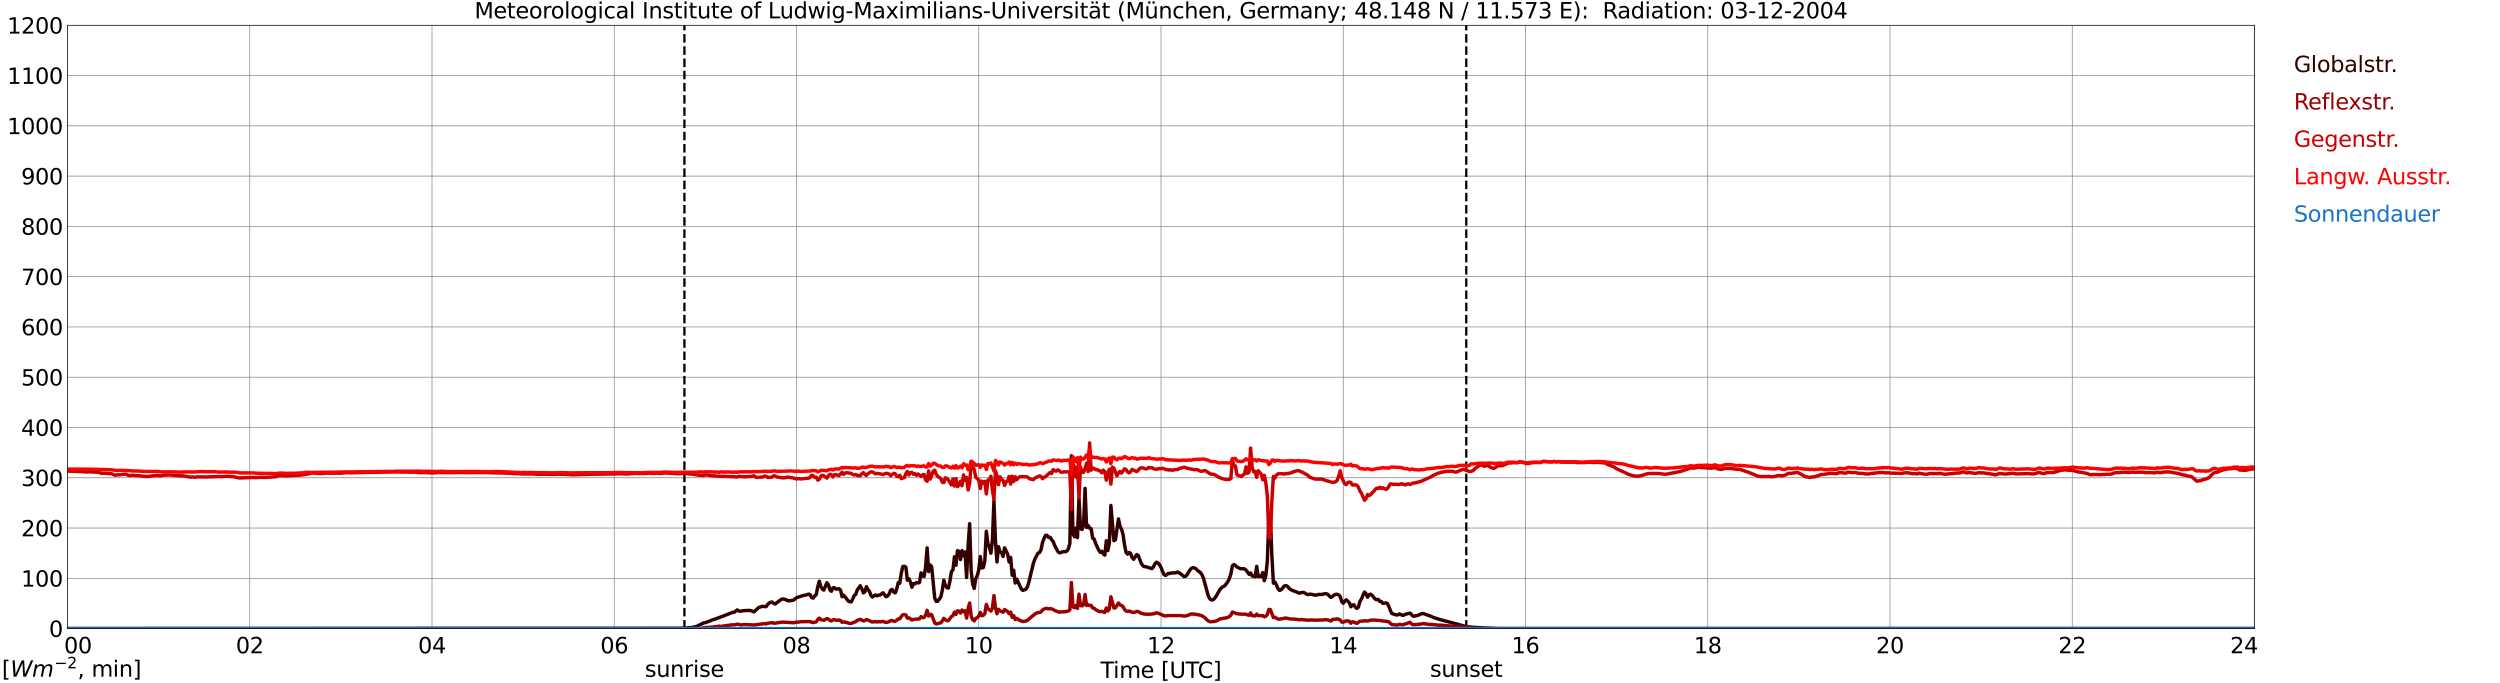 <?xml version="1.0" encoding="utf-8" standalone="no"?>
<!DOCTYPE svg PUBLIC "-//W3C//DTD SVG 1.1//EN"
  "http://www.w3.org/Graphics/SVG/1.1/DTD/svg11.dtd">
<svg xmlns:xlink="http://www.w3.org/1999/xlink" width="1085.4pt" height="296.64pt" viewBox="0 0 1085.4 296.64" xmlns="http://www.w3.org/2000/svg" version="1.1">
 <defs>
  <style type="text/css">*{stroke-linejoin: round; stroke-linecap: butt}</style>
 </defs>
 <g id="figure_1">
  <g id="patch_1">
   <path d="M 0 296.64 
L 1085.4 296.64 
L 1085.4 0 
L 0 0 
z
" style="fill: #ffffff"/>
  </g>
  <g id="axes_1">
   <g id="patch_2">
    <path d="M 29.306 272.909 
L 978.814 272.909 
L 978.814 10.976 
L 29.306 10.976 
z
" style="fill: #ffffff"/>
   </g>
   <g id="patch_3">
    <path d="M 978.814 272.909 
L 978.814 272.909 
L 978.814 10.976 
L 978.814 10.976 
z
" clip-path="url(#p32d235fa52)" style="fill: #d3d3d3; opacity: 0.25; stroke: #d3d3d3; stroke-linejoin: miter"/>
   </g>
   <g id="matplotlib.axis_1">
    <g id="xtick_1">
     <g id="line2d_1">
      <path d="M 29.306 272.909 
L 29.306 10.976 
" clip-path="url(#p32d235fa52)" style="fill: none; stroke: #808080; stroke-width: 0.3; stroke-linecap: square"/>
     </g>
     <g id="line2d_2"/>
     <g id="text_1">
      <!--    00 -->
      <g transform="translate(18.733 283.627) scale(0.095 -0.095)">
       <defs>
        <path id="DejaVuSans-20" transform="scale(0.016)"/>
        <path id="DejaVuSans-30" d="M 2034 4250 
Q 1547 4250 1301 3770 
Q 1056 3291 1056 2328 
Q 1056 1369 1301 889 
Q 1547 409 2034 409 
Q 2525 409 2770 889 
Q 3016 1369 3016 2328 
Q 3016 3291 2770 3770 
Q 2525 4250 2034 4250 
z
M 2034 4750 
Q 2819 4750 3233 4129 
Q 3647 3509 3647 2328 
Q 3647 1150 3233 529 
Q 2819 -91 2034 -91 
Q 1250 -91 836 529 
Q 422 1150 422 2328 
Q 422 3509 836 4129 
Q 1250 4750 2034 4750 
z
" transform="scale(0.016)"/>
       </defs>
       <use xlink:href="#DejaVuSans-20"/>
       <use xlink:href="#DejaVuSans-20" transform="translate(31.787 0)"/>
       <use xlink:href="#DejaVuSans-20" transform="translate(63.574 0)"/>
       <use xlink:href="#DejaVuSans-30" transform="translate(95.361 0)"/>
       <use xlink:href="#DejaVuSans-30" transform="translate(158.984 0)"/>
      </g>
     </g>
    </g>
    <g id="xtick_2">
     <g id="line2d_3">
      <path d="M 108.431 272.909 
L 108.431 10.976 
" clip-path="url(#p32d235fa52)" style="fill: none; stroke: #808080; stroke-width: 0.3; stroke-linecap: square"/>
     </g>
     <g id="line2d_4"/>
     <g id="text_2">
      <!-- 02 -->
      <g transform="translate(102.387 283.627) scale(0.095 -0.095)">
       <defs>
        <path id="DejaVuSans-32" d="M 1228 531 
L 3431 531 
L 3431 0 
L 469 0 
L 469 531 
Q 828 903 1448 1529 
Q 2069 2156 2228 2338 
Q 2531 2678 2651 2914 
Q 2772 3150 2772 3378 
Q 2772 3750 2511 3984 
Q 2250 4219 1831 4219 
Q 1534 4219 1204 4116 
Q 875 4013 500 3803 
L 500 4441 
Q 881 4594 1212 4672 
Q 1544 4750 1819 4750 
Q 2544 4750 2975 4387 
Q 3406 4025 3406 3419 
Q 3406 3131 3298 2873 
Q 3191 2616 2906 2266 
Q 2828 2175 2409 1742 
Q 1991 1309 1228 531 
z
" transform="scale(0.016)"/>
       </defs>
       <use xlink:href="#DejaVuSans-30"/>
       <use xlink:href="#DejaVuSans-32" transform="translate(63.623 0)"/>
      </g>
     </g>
    </g>
    <g id="xtick_3">
     <g id="line2d_5">
      <path d="M 187.557 272.909 
L 187.557 10.976 
" clip-path="url(#p32d235fa52)" style="fill: none; stroke: #808080; stroke-width: 0.3; stroke-linecap: square"/>
     </g>
     <g id="line2d_6"/>
     <g id="text_3">
      <!-- 04 -->
      <g transform="translate(181.513 283.627) scale(0.095 -0.095)">
       <defs>
        <path id="DejaVuSans-34" d="M 2419 4116 
L 825 1625 
L 2419 1625 
L 2419 4116 
z
M 2253 4666 
L 3047 4666 
L 3047 1625 
L 3713 1625 
L 3713 1100 
L 3047 1100 
L 3047 0 
L 2419 0 
L 2419 1100 
L 313 1100 
L 313 1709 
L 2253 4666 
z
" transform="scale(0.016)"/>
       </defs>
       <use xlink:href="#DejaVuSans-30"/>
       <use xlink:href="#DejaVuSans-34" transform="translate(63.623 0)"/>
      </g>
     </g>
    </g>
    <g id="xtick_4">
     <g id="line2d_7">
      <path d="M 266.683 272.909 
L 266.683 10.976 
" clip-path="url(#p32d235fa52)" style="fill: none; stroke: #808080; stroke-width: 0.3; stroke-linecap: square"/>
     </g>
     <g id="line2d_8"/>
     <g id="text_4">
      <!-- 06 -->
      <g transform="translate(260.638 283.627) scale(0.095 -0.095)">
       <defs>
        <path id="DejaVuSans-36" d="M 2113 2584 
Q 1688 2584 1439 2293 
Q 1191 2003 1191 1497 
Q 1191 994 1439 701 
Q 1688 409 2113 409 
Q 2538 409 2786 701 
Q 3034 994 3034 1497 
Q 3034 2003 2786 2293 
Q 2538 2584 2113 2584 
z
M 3366 4563 
L 3366 3988 
Q 3128 4100 2886 4159 
Q 2644 4219 2406 4219 
Q 1781 4219 1451 3797 
Q 1122 3375 1075 2522 
Q 1259 2794 1537 2939 
Q 1816 3084 2150 3084 
Q 2853 3084 3261 2657 
Q 3669 2231 3669 1497 
Q 3669 778 3244 343 
Q 2819 -91 2113 -91 
Q 1303 -91 875 529 
Q 447 1150 447 2328 
Q 447 3434 972 4092 
Q 1497 4750 2381 4750 
Q 2619 4750 2861 4703 
Q 3103 4656 3366 4563 
z
" transform="scale(0.016)"/>
       </defs>
       <use xlink:href="#DejaVuSans-30"/>
       <use xlink:href="#DejaVuSans-36" transform="translate(63.623 0)"/>
      </g>
     </g>
    </g>
    <g id="xtick_5">
     <g id="line2d_9">
      <path d="M 345.808 272.909 
L 345.808 10.976 
" clip-path="url(#p32d235fa52)" style="fill: none; stroke: #808080; stroke-width: 0.3; stroke-linecap: square"/>
     </g>
     <g id="line2d_10"/>
     <g id="text_5">
      <!-- 08 -->
      <g transform="translate(339.764 283.627) scale(0.095 -0.095)">
       <defs>
        <path id="DejaVuSans-38" d="M 2034 2216 
Q 1584 2216 1326 1975 
Q 1069 1734 1069 1313 
Q 1069 891 1326 650 
Q 1584 409 2034 409 
Q 2484 409 2743 651 
Q 3003 894 3003 1313 
Q 3003 1734 2745 1975 
Q 2488 2216 2034 2216 
z
M 1403 2484 
Q 997 2584 770 2862 
Q 544 3141 544 3541 
Q 544 4100 942 4425 
Q 1341 4750 2034 4750 
Q 2731 4750 3128 4425 
Q 3525 4100 3525 3541 
Q 3525 3141 3298 2862 
Q 3072 2584 2669 2484 
Q 3125 2378 3379 2068 
Q 3634 1759 3634 1313 
Q 3634 634 3220 271 
Q 2806 -91 2034 -91 
Q 1263 -91 848 271 
Q 434 634 434 1313 
Q 434 1759 690 2068 
Q 947 2378 1403 2484 
z
M 1172 3481 
Q 1172 3119 1398 2916 
Q 1625 2713 2034 2713 
Q 2441 2713 2670 2916 
Q 2900 3119 2900 3481 
Q 2900 3844 2670 4047 
Q 2441 4250 2034 4250 
Q 1625 4250 1398 4047 
Q 1172 3844 1172 3481 
z
" transform="scale(0.016)"/>
       </defs>
       <use xlink:href="#DejaVuSans-30"/>
       <use xlink:href="#DejaVuSans-38" transform="translate(63.623 0)"/>
      </g>
     </g>
    </g>
    <g id="xtick_6">
     <g id="line2d_11">
      <path d="M 424.934 272.909 
L 424.934 10.976 
" clip-path="url(#p32d235fa52)" style="fill: none; stroke: #808080; stroke-width: 0.3; stroke-linecap: square"/>
     </g>
     <g id="line2d_12"/>
     <g id="text_6">
      <!-- 10 -->
      <g transform="translate(418.89 283.627) scale(0.095 -0.095)">
       <defs>
        <path id="DejaVuSans-31" d="M 794 531 
L 1825 531 
L 1825 4091 
L 703 3866 
L 703 4441 
L 1819 4666 
L 2450 4666 
L 2450 531 
L 3481 531 
L 3481 0 
L 794 0 
L 794 531 
z
" transform="scale(0.016)"/>
       </defs>
       <use xlink:href="#DejaVuSans-31"/>
       <use xlink:href="#DejaVuSans-30" transform="translate(63.623 0)"/>
      </g>
     </g>
    </g>
    <g id="xtick_7">
     <g id="line2d_13">
      <path d="M 504.06 272.909 
L 504.06 10.976 
" clip-path="url(#p32d235fa52)" style="fill: none; stroke: #808080; stroke-width: 0.3; stroke-linecap: square"/>
     </g>
     <g id="line2d_14"/>
     <g id="text_7">
      <!-- 12 -->
      <g transform="translate(498.015 283.627) scale(0.095 -0.095)">
       <use xlink:href="#DejaVuSans-31"/>
       <use xlink:href="#DejaVuSans-32" transform="translate(63.623 0)"/>
      </g>
     </g>
    </g>
    <g id="xtick_8">
     <g id="line2d_15">
      <path d="M 583.185 272.909 
L 583.185 10.976 
" clip-path="url(#p32d235fa52)" style="fill: none; stroke: #808080; stroke-width: 0.3; stroke-linecap: square"/>
     </g>
     <g id="line2d_16"/>
     <g id="text_8">
      <!-- 14 -->
      <g transform="translate(577.141 283.627) scale(0.095 -0.095)">
       <use xlink:href="#DejaVuSans-31"/>
       <use xlink:href="#DejaVuSans-34" transform="translate(63.623 0)"/>
      </g>
     </g>
    </g>
    <g id="xtick_9">
     <g id="line2d_17">
      <path d="M 662.311 272.909 
L 662.311 10.976 
" clip-path="url(#p32d235fa52)" style="fill: none; stroke: #808080; stroke-width: 0.3; stroke-linecap: square"/>
     </g>
     <g id="line2d_18"/>
     <g id="text_9">
      <!-- 16 -->
      <g transform="translate(656.267 283.627) scale(0.095 -0.095)">
       <use xlink:href="#DejaVuSans-31"/>
       <use xlink:href="#DejaVuSans-36" transform="translate(63.623 0)"/>
      </g>
     </g>
    </g>
    <g id="xtick_10">
     <g id="line2d_19">
      <path d="M 741.437 272.909 
L 741.437 10.976 
" clip-path="url(#p32d235fa52)" style="fill: none; stroke: #808080; stroke-width: 0.3; stroke-linecap: square"/>
     </g>
     <g id="line2d_20"/>
     <g id="text_10">
      <!-- 18 -->
      <g transform="translate(735.392 283.627) scale(0.095 -0.095)">
       <use xlink:href="#DejaVuSans-31"/>
       <use xlink:href="#DejaVuSans-38" transform="translate(63.623 0)"/>
      </g>
     </g>
    </g>
    <g id="xtick_11">
     <g id="line2d_21">
      <path d="M 820.562 272.909 
L 820.562 10.976 
" clip-path="url(#p32d235fa52)" style="fill: none; stroke: #808080; stroke-width: 0.3; stroke-linecap: square"/>
     </g>
     <g id="line2d_22"/>
     <g id="text_11">
      <!-- 20 -->
      <g transform="translate(814.518 283.627) scale(0.095 -0.095)">
       <use xlink:href="#DejaVuSans-32"/>
       <use xlink:href="#DejaVuSans-30" transform="translate(63.623 0)"/>
      </g>
     </g>
    </g>
    <g id="xtick_12">
     <g id="line2d_23">
      <path d="M 899.688 272.909 
L 899.688 10.976 
" clip-path="url(#p32d235fa52)" style="fill: none; stroke: #808080; stroke-width: 0.3; stroke-linecap: square"/>
     </g>
     <g id="line2d_24"/>
     <g id="text_12">
      <!-- 22 -->
      <g transform="translate(893.644 283.627) scale(0.095 -0.095)">
       <use xlink:href="#DejaVuSans-32"/>
       <use xlink:href="#DejaVuSans-32" transform="translate(63.623 0)"/>
      </g>
     </g>
    </g>
    <g id="xtick_13">
     <g id="line2d_25">
      <path d="M 978.814 272.909 
L 978.814 10.976 
" clip-path="url(#p32d235fa52)" style="fill: none; stroke: #808080; stroke-width: 0.3; stroke-linecap: square"/>
     </g>
     <g id="line2d_26"/>
     <g id="text_13">
      <!-- 24    -->
      <g transform="translate(968.241 283.627) scale(0.095 -0.095)">
       <use xlink:href="#DejaVuSans-32"/>
       <use xlink:href="#DejaVuSans-34" transform="translate(63.623 0)"/>
       <use xlink:href="#DejaVuSans-20" transform="translate(127.246 0)"/>
       <use xlink:href="#DejaVuSans-20" transform="translate(159.033 0)"/>
       <use xlink:href="#DejaVuSans-20" transform="translate(190.82 0)"/>
      </g>
     </g>
    </g>
    <g id="text_14">
     <!-- Time [UTC] -->
     <g transform="translate(477.806 294.322) scale(0.095 -0.095)">
      <defs>
       <path id="DejaVuSans-54" d="M -19 4666 
L 3928 4666 
L 3928 4134 
L 2272 4134 
L 2272 0 
L 1638 0 
L 1638 4134 
L -19 4134 
L -19 4666 
z
" transform="scale(0.016)"/>
       <path id="DejaVuSans-69" d="M 603 3500 
L 1178 3500 
L 1178 0 
L 603 0 
L 603 3500 
z
M 603 4863 
L 1178 4863 
L 1178 4134 
L 603 4134 
L 603 4863 
z
" transform="scale(0.016)"/>
       <path id="DejaVuSans-6d" d="M 3328 2828 
Q 3544 3216 3844 3400 
Q 4144 3584 4550 3584 
Q 5097 3584 5394 3201 
Q 5691 2819 5691 2113 
L 5691 0 
L 5113 0 
L 5113 2094 
Q 5113 2597 4934 2840 
Q 4756 3084 4391 3084 
Q 3944 3084 3684 2787 
Q 3425 2491 3425 1978 
L 3425 0 
L 2847 0 
L 2847 2094 
Q 2847 2600 2669 2842 
Q 2491 3084 2119 3084 
Q 1678 3084 1418 2786 
Q 1159 2488 1159 1978 
L 1159 0 
L 581 0 
L 581 3500 
L 1159 3500 
L 1159 2956 
Q 1356 3278 1631 3431 
Q 1906 3584 2284 3584 
Q 2666 3584 2933 3390 
Q 3200 3197 3328 2828 
z
" transform="scale(0.016)"/>
       <path id="DejaVuSans-65" d="M 3597 1894 
L 3597 1613 
L 953 1613 
Q 991 1019 1311 708 
Q 1631 397 2203 397 
Q 2534 397 2845 478 
Q 3156 559 3463 722 
L 3463 178 
Q 3153 47 2828 -22 
Q 2503 -91 2169 -91 
Q 1331 -91 842 396 
Q 353 884 353 1716 
Q 353 2575 817 3079 
Q 1281 3584 2069 3584 
Q 2775 3584 3186 3129 
Q 3597 2675 3597 1894 
z
M 3022 2063 
Q 3016 2534 2758 2815 
Q 2500 3097 2075 3097 
Q 1594 3097 1305 2825 
Q 1016 2553 972 2059 
L 3022 2063 
z
" transform="scale(0.016)"/>
       <path id="DejaVuSans-5b" d="M 550 4863 
L 1875 4863 
L 1875 4416 
L 1125 4416 
L 1125 -397 
L 1875 -397 
L 1875 -844 
L 550 -844 
L 550 4863 
z
" transform="scale(0.016)"/>
       <path id="DejaVuSans-55" d="M 556 4666 
L 1191 4666 
L 1191 1831 
Q 1191 1081 1462 751 
Q 1734 422 2344 422 
Q 2950 422 3222 751 
Q 3494 1081 3494 1831 
L 3494 4666 
L 4128 4666 
L 4128 1753 
Q 4128 841 3676 375 
Q 3225 -91 2344 -91 
Q 1459 -91 1007 375 
Q 556 841 556 1753 
L 556 4666 
z
" transform="scale(0.016)"/>
       <path id="DejaVuSans-43" d="M 4122 4306 
L 4122 3641 
Q 3803 3938 3442 4084 
Q 3081 4231 2675 4231 
Q 1875 4231 1450 3742 
Q 1025 3253 1025 2328 
Q 1025 1406 1450 917 
Q 1875 428 2675 428 
Q 3081 428 3442 575 
Q 3803 722 4122 1019 
L 4122 359 
Q 3791 134 3420 21 
Q 3050 -91 2638 -91 
Q 1578 -91 968 557 
Q 359 1206 359 2328 
Q 359 3453 968 4101 
Q 1578 4750 2638 4750 
Q 3056 4750 3426 4639 
Q 3797 4528 4122 4306 
z
" transform="scale(0.016)"/>
       <path id="DejaVuSans-5d" d="M 1947 4863 
L 1947 -844 
L 622 -844 
L 622 -397 
L 1369 -397 
L 1369 4416 
L 622 4416 
L 622 4863 
L 1947 4863 
z
" transform="scale(0.016)"/>
      </defs>
      <use xlink:href="#DejaVuSans-54"/>
      <use xlink:href="#DejaVuSans-69" transform="translate(57.959 0)"/>
      <use xlink:href="#DejaVuSans-6d" transform="translate(85.742 0)"/>
      <use xlink:href="#DejaVuSans-65" transform="translate(183.154 0)"/>
      <use xlink:href="#DejaVuSans-20" transform="translate(244.678 0)"/>
      <use xlink:href="#DejaVuSans-5b" transform="translate(276.465 0)"/>
      <use xlink:href="#DejaVuSans-55" transform="translate(315.479 0)"/>
      <use xlink:href="#DejaVuSans-54" transform="translate(388.672 0)"/>
      <use xlink:href="#DejaVuSans-43" transform="translate(443.881 0)"/>
      <use xlink:href="#DejaVuSans-5d" transform="translate(513.705 0)"/>
     </g>
    </g>
   </g>
   <g id="matplotlib.axis_2">
    <g id="ytick_1">
     <g id="line2d_27">
      <path d="M 29.306 272.909 
L 978.814 272.909 
" clip-path="url(#p32d235fa52)" style="fill: none; stroke: #808080; stroke-width: 0.3; stroke-linecap: square"/>
     </g>
     <g id="line2d_28"/>
     <g id="text_15">
      <!-- 0 -->
      <g transform="translate(21.261 276.518) scale(0.095 -0.095)">
       <use xlink:href="#DejaVuSans-30"/>
      </g>
     </g>
    </g>
    <g id="ytick_2">
     <g id="line2d_29">
      <path d="M 29.306 251.081 
L 978.814 251.081 
" clip-path="url(#p32d235fa52)" style="fill: none; stroke: #808080; stroke-width: 0.3; stroke-linecap: square"/>
     </g>
     <g id="line2d_30"/>
     <g id="text_16">
      <!-- 100 -->
      <g transform="translate(9.173 254.69) scale(0.095 -0.095)">
       <use xlink:href="#DejaVuSans-31"/>
       <use xlink:href="#DejaVuSans-30" transform="translate(63.623 0)"/>
       <use xlink:href="#DejaVuSans-30" transform="translate(127.246 0)"/>
      </g>
     </g>
    </g>
    <g id="ytick_3">
     <g id="line2d_31">
      <path d="M 29.306 229.253 
L 978.814 229.253 
" clip-path="url(#p32d235fa52)" style="fill: none; stroke: #808080; stroke-width: 0.3; stroke-linecap: square"/>
     </g>
     <g id="line2d_32"/>
     <g id="text_17">
      <!-- 200 -->
      <g transform="translate(9.173 232.863) scale(0.095 -0.095)">
       <use xlink:href="#DejaVuSans-32"/>
       <use xlink:href="#DejaVuSans-30" transform="translate(63.623 0)"/>
       <use xlink:href="#DejaVuSans-30" transform="translate(127.246 0)"/>
      </g>
     </g>
    </g>
    <g id="ytick_4">
     <g id="line2d_33">
      <path d="M 29.306 207.426 
L 978.814 207.426 
" clip-path="url(#p32d235fa52)" style="fill: none; stroke: #808080; stroke-width: 0.3; stroke-linecap: square"/>
     </g>
     <g id="line2d_34"/>
     <g id="text_18">
      <!-- 300 -->
      <g transform="translate(9.173 211.035) scale(0.095 -0.095)">
       <defs>
        <path id="DejaVuSans-33" d="M 2597 2516 
Q 3050 2419 3304 2112 
Q 3559 1806 3559 1356 
Q 3559 666 3084 287 
Q 2609 -91 1734 -91 
Q 1441 -91 1130 -33 
Q 819 25 488 141 
L 488 750 
Q 750 597 1062 519 
Q 1375 441 1716 441 
Q 2309 441 2620 675 
Q 2931 909 2931 1356 
Q 2931 1769 2642 2001 
Q 2353 2234 1838 2234 
L 1294 2234 
L 1294 2753 
L 1863 2753 
Q 2328 2753 2575 2939 
Q 2822 3125 2822 3475 
Q 2822 3834 2567 4026 
Q 2313 4219 1838 4219 
Q 1578 4219 1281 4162 
Q 984 4106 628 3988 
L 628 4550 
Q 988 4650 1302 4700 
Q 1616 4750 1894 4750 
Q 2613 4750 3031 4423 
Q 3450 4097 3450 3541 
Q 3450 3153 3228 2886 
Q 3006 2619 2597 2516 
z
" transform="scale(0.016)"/>
       </defs>
       <use xlink:href="#DejaVuSans-33"/>
       <use xlink:href="#DejaVuSans-30" transform="translate(63.623 0)"/>
       <use xlink:href="#DejaVuSans-30" transform="translate(127.246 0)"/>
      </g>
     </g>
    </g>
    <g id="ytick_5">
     <g id="line2d_35">
      <path d="M 29.306 185.598 
L 978.814 185.598 
" clip-path="url(#p32d235fa52)" style="fill: none; stroke: #808080; stroke-width: 0.3; stroke-linecap: square"/>
     </g>
     <g id="line2d_36"/>
     <g id="text_19">
      <!-- 400 -->
      <g transform="translate(9.173 189.207) scale(0.095 -0.095)">
       <use xlink:href="#DejaVuSans-34"/>
       <use xlink:href="#DejaVuSans-30" transform="translate(63.623 0)"/>
       <use xlink:href="#DejaVuSans-30" transform="translate(127.246 0)"/>
      </g>
     </g>
    </g>
    <g id="ytick_6">
     <g id="line2d_37">
      <path d="M 29.306 163.77 
L 978.814 163.77 
" clip-path="url(#p32d235fa52)" style="fill: none; stroke: #808080; stroke-width: 0.3; stroke-linecap: square"/>
     </g>
     <g id="line2d_38"/>
     <g id="text_20">
      <!-- 500 -->
      <g transform="translate(9.173 167.379) scale(0.095 -0.095)">
       <defs>
        <path id="DejaVuSans-35" d="M 691 4666 
L 3169 4666 
L 3169 4134 
L 1269 4134 
L 1269 2991 
Q 1406 3038 1543 3061 
Q 1681 3084 1819 3084 
Q 2600 3084 3056 2656 
Q 3513 2228 3513 1497 
Q 3513 744 3044 326 
Q 2575 -91 1722 -91 
Q 1428 -91 1123 -41 
Q 819 9 494 109 
L 494 744 
Q 775 591 1075 516 
Q 1375 441 1709 441 
Q 2250 441 2565 725 
Q 2881 1009 2881 1497 
Q 2881 1984 2565 2268 
Q 2250 2553 1709 2553 
Q 1456 2553 1204 2497 
Q 953 2441 691 2322 
L 691 4666 
z
" transform="scale(0.016)"/>
       </defs>
       <use xlink:href="#DejaVuSans-35"/>
       <use xlink:href="#DejaVuSans-30" transform="translate(63.623 0)"/>
       <use xlink:href="#DejaVuSans-30" transform="translate(127.246 0)"/>
      </g>
     </g>
    </g>
    <g id="ytick_7">
     <g id="line2d_39">
      <path d="M 29.306 141.942 
L 978.814 141.942 
" clip-path="url(#p32d235fa52)" style="fill: none; stroke: #808080; stroke-width: 0.3; stroke-linecap: square"/>
     </g>
     <g id="line2d_40"/>
     <g id="text_21">
      <!-- 600 -->
      <g transform="translate(9.173 145.551) scale(0.095 -0.095)">
       <use xlink:href="#DejaVuSans-36"/>
       <use xlink:href="#DejaVuSans-30" transform="translate(63.623 0)"/>
       <use xlink:href="#DejaVuSans-30" transform="translate(127.246 0)"/>
      </g>
     </g>
    </g>
    <g id="ytick_8">
     <g id="line2d_41">
      <path d="M 29.306 120.114 
L 978.814 120.114 
" clip-path="url(#p32d235fa52)" style="fill: none; stroke: #808080; stroke-width: 0.3; stroke-linecap: square"/>
     </g>
     <g id="line2d_42"/>
     <g id="text_22">
      <!-- 700 -->
      <g transform="translate(9.173 123.724) scale(0.095 -0.095)">
       <defs>
        <path id="DejaVuSans-37" d="M 525 4666 
L 3525 4666 
L 3525 4397 
L 1831 0 
L 1172 0 
L 2766 4134 
L 525 4134 
L 525 4666 
z
" transform="scale(0.016)"/>
       </defs>
       <use xlink:href="#DejaVuSans-37"/>
       <use xlink:href="#DejaVuSans-30" transform="translate(63.623 0)"/>
       <use xlink:href="#DejaVuSans-30" transform="translate(127.246 0)"/>
      </g>
     </g>
    </g>
    <g id="ytick_9">
     <g id="line2d_43">
      <path d="M 29.306 98.287 
L 978.814 98.287 
" clip-path="url(#p32d235fa52)" style="fill: none; stroke: #808080; stroke-width: 0.3; stroke-linecap: square"/>
     </g>
     <g id="line2d_44"/>
     <g id="text_23">
      <!-- 800 -->
      <g transform="translate(9.173 101.896) scale(0.095 -0.095)">
       <use xlink:href="#DejaVuSans-38"/>
       <use xlink:href="#DejaVuSans-30" transform="translate(63.623 0)"/>
       <use xlink:href="#DejaVuSans-30" transform="translate(127.246 0)"/>
      </g>
     </g>
    </g>
    <g id="ytick_10">
     <g id="line2d_45">
      <path d="M 29.306 76.459 
L 978.814 76.459 
" clip-path="url(#p32d235fa52)" style="fill: none; stroke: #808080; stroke-width: 0.3; stroke-linecap: square"/>
     </g>
     <g id="line2d_46"/>
     <g id="text_24">
      <!-- 900 -->
      <g transform="translate(9.173 80.068) scale(0.095 -0.095)">
       <defs>
        <path id="DejaVuSans-39" d="M 703 97 
L 703 672 
Q 941 559 1184 500 
Q 1428 441 1663 441 
Q 2288 441 2617 861 
Q 2947 1281 2994 2138 
Q 2813 1869 2534 1725 
Q 2256 1581 1919 1581 
Q 1219 1581 811 2004 
Q 403 2428 403 3163 
Q 403 3881 828 4315 
Q 1253 4750 1959 4750 
Q 2769 4750 3195 4129 
Q 3622 3509 3622 2328 
Q 3622 1225 3098 567 
Q 2575 -91 1691 -91 
Q 1453 -91 1209 -44 
Q 966 3 703 97 
z
M 1959 2075 
Q 2384 2075 2632 2365 
Q 2881 2656 2881 3163 
Q 2881 3666 2632 3958 
Q 2384 4250 1959 4250 
Q 1534 4250 1286 3958 
Q 1038 3666 1038 3163 
Q 1038 2656 1286 2365 
Q 1534 2075 1959 2075 
z
" transform="scale(0.016)"/>
       </defs>
       <use xlink:href="#DejaVuSans-39"/>
       <use xlink:href="#DejaVuSans-30" transform="translate(63.623 0)"/>
       <use xlink:href="#DejaVuSans-30" transform="translate(127.246 0)"/>
      </g>
     </g>
    </g>
    <g id="ytick_11">
     <g id="line2d_47">
      <path d="M 29.306 54.631 
L 978.814 54.631 
" clip-path="url(#p32d235fa52)" style="fill: none; stroke: #808080; stroke-width: 0.3; stroke-linecap: square"/>
     </g>
     <g id="line2d_48"/>
     <g id="text_25">
      <!-- 1000 -->
      <g transform="translate(3.128 58.24) scale(0.095 -0.095)">
       <use xlink:href="#DejaVuSans-31"/>
       <use xlink:href="#DejaVuSans-30" transform="translate(63.623 0)"/>
       <use xlink:href="#DejaVuSans-30" transform="translate(127.246 0)"/>
       <use xlink:href="#DejaVuSans-30" transform="translate(190.869 0)"/>
      </g>
     </g>
    </g>
    <g id="ytick_12">
     <g id="line2d_49">
      <path d="M 29.306 32.803 
L 978.814 32.803 
" clip-path="url(#p32d235fa52)" style="fill: none; stroke: #808080; stroke-width: 0.3; stroke-linecap: square"/>
     </g>
     <g id="line2d_50"/>
     <g id="text_26">
      <!-- 1100 -->
      <g transform="translate(3.128 36.413) scale(0.095 -0.095)">
       <use xlink:href="#DejaVuSans-31"/>
       <use xlink:href="#DejaVuSans-31" transform="translate(63.623 0)"/>
       <use xlink:href="#DejaVuSans-30" transform="translate(127.246 0)"/>
       <use xlink:href="#DejaVuSans-30" transform="translate(190.869 0)"/>
      </g>
     </g>
    </g>
    <g id="ytick_13">
     <g id="line2d_51">
      <path d="M 29.306 10.976 
L 978.814 10.976 
" clip-path="url(#p32d235fa52)" style="fill: none; stroke: #808080; stroke-width: 0.3; stroke-linecap: square"/>
     </g>
     <g id="line2d_52"/>
     <g id="text_27">
      <!-- 1200 -->
      <g transform="translate(3.128 14.585) scale(0.095 -0.095)">
       <use xlink:href="#DejaVuSans-31"/>
       <use xlink:href="#DejaVuSans-32" transform="translate(63.623 0)"/>
       <use xlink:href="#DejaVuSans-30" transform="translate(127.246 0)"/>
       <use xlink:href="#DejaVuSans-30" transform="translate(190.869 0)"/>
      </g>
     </g>
    </g>
   </g>
   <g id="line2d_53">
    <path d="M 297.146 272.909 
L 297.146 10.976 
" clip-path="url(#p32d235fa52)" style="fill: none; stroke-dasharray: 3.7,1.6; stroke-dashoffset: 0; stroke: #000000"/>
   </g>
   <g id="line2d_54">
    <path d="M 636.595 272.909 
L 636.595 10.976 
" clip-path="url(#p32d235fa52)" style="fill: none; stroke-dasharray: 3.7,1.6; stroke-dashoffset: 0; stroke: #000000"/>
   </g>
   <g id="line2d_55">
    <path d="M 29.306 272.909 
L 293.717 272.804 
L 295.036 272.758 
L 295.696 272.804 
L 297.014 272.667 
L 298.333 272.621 
L 298.992 272.529 
L 299.652 272.575 
L 302.289 272.027 
L 305.586 270.425 
L 306.246 270.333 
L 308.224 269.6 
L 308.883 269.281 
L 310.861 268.639 
L 314.158 267.404 
L 318.114 265.848 
L 318.774 265.802 
L 320.093 264.795 
L 320.752 265.3 
L 322.071 265.3 
L 322.73 265.116 
L 325.368 265.025 
L 326.027 265.116 
L 327.346 265.664 
L 329.324 263.835 
L 330.643 263.331 
L 331.302 263.193 
L 331.961 263.377 
L 332.621 263.377 
L 333.28 262.416 
L 333.94 261.777 
L 334.599 261.456 
L 335.258 261.364 
L 335.918 261.958 
L 336.577 262.233 
L 337.896 261.181 
L 339.215 260.22 
L 339.874 260.037 
L 341.193 260.312 
L 341.852 260.814 
L 343.171 260.814 
L 344.49 260.539 
L 345.149 260.083 
L 345.808 259.487 
L 349.105 258.435 
L 349.765 258.389 
L 351.083 257.933 
L 351.743 258.206 
L 352.402 259.441 
L 353.062 259.67 
L 353.721 258.756 
L 354.38 258.16 
L 355.04 254.728 
L 355.699 252.349 
L 356.359 254.637 
L 357.018 255.735 
L 357.677 256.193 
L 358.996 252.989 
L 359.655 253.86 
L 360.315 256.147 
L 360.974 256.695 
L 361.634 255.187 
L 362.293 255.187 
L 362.952 255.781 
L 364.271 255.597 
L 364.93 256.193 
L 365.59 259.077 
L 366.249 258.389 
L 366.909 259.122 
L 368.227 260.906 
L 368.887 261.227 
L 369.546 261.318 
L 370.206 260.129 
L 370.865 258.572 
L 371.524 258.022 
L 372.184 256.147 
L 373.502 254.316 
L 374.162 255.597 
L 374.821 257.383 
L 375.481 256.97 
L 376.14 254.728 
L 376.799 255.918 
L 377.459 256.695 
L 378.118 258.435 
L 378.777 259.214 
L 379.437 258.664 
L 380.096 258.297 
L 380.756 258.71 
L 381.415 258.389 
L 382.074 258.343 
L 383.393 257.383 
L 384.712 259.077 
L 385.371 258.756 
L 386.031 257.887 
L 386.69 256.193 
L 387.349 255.918 
L 388.009 257.062 
L 388.668 257.383 
L 389.328 255.689 
L 389.987 252.943 
L 390.646 253.218 
L 391.306 248.826 
L 391.965 245.989 
L 392.624 245.851 
L 393.284 246.172 
L 393.943 251.891 
L 394.603 251.251 
L 395.262 252.67 
L 395.921 254.958 
L 396.581 253.355 
L 397.24 253.447 
L 397.899 252.943 
L 398.559 253.126 
L 399.218 252.851 
L 399.878 248.735 
L 400.537 250.062 
L 401.196 250.243 
L 401.856 246.172 
L 402.515 237.888 
L 403.175 248.139 
L 403.834 245.301 
L 404.493 246.08 
L 405.812 259.624 
L 406.471 261.089 
L 407.131 261.043 
L 408.45 259.214 
L 409.109 256.285 
L 409.768 251.891 
L 410.428 254.089 
L 411.087 255.141 
L 411.746 255.324 
L 412.406 252.349 
L 413.065 248.184 
L 413.725 247.407 
L 414.384 241.732 
L 415.043 245.393 
L 415.703 239.078 
L 416.362 239.353 
L 417.022 242.922 
L 417.681 239.032 
L 418.34 241.32 
L 419 239.628 
L 419.659 250.747 
L 420.318 236.974 
L 420.978 227.363 
L 421.637 248.001 
L 422.297 253.585 
L 422.956 255.506 
L 423.615 251.297 
L 424.275 249.924 
L 424.934 247.499 
L 425.593 241.641 
L 426.253 246.582 
L 426.912 246.399 
L 427.572 243.518 
L 428.231 230.659 
L 428.89 236.059 
L 429.55 237.567 
L 430.209 240.176 
L 430.869 234.365 
L 431.528 217.434 
L 432.187 235.097 
L 432.847 243.974 
L 433.506 237.34 
L 434.165 239.628 
L 434.825 239.949 
L 435.484 241.595 
L 436.144 237.843 
L 437.462 240.543 
L 438.122 243.974 
L 438.781 242.007 
L 439.44 249.741 
L 440.1 247.591 
L 440.759 253.126 
L 441.419 251.435 
L 443.397 255.689 
L 444.056 256.331 
L 445.375 255.872 
L 446.034 254.82 
L 446.694 252.716 
L 448.672 244.478 
L 449.331 242.647 
L 450.65 240.176 
L 451.309 239.903 
L 451.969 238.668 
L 452.628 235.509 
L 453.287 233.769 
L 453.947 232.396 
L 454.606 232.442 
L 455.266 233.313 
L 455.925 233.267 
L 456.584 234.32 
L 457.244 235.142 
L 457.903 236.836 
L 459.222 239.353 
L 459.881 239.993 
L 460.541 239.903 
L 461.2 239.628 
L 461.859 239.49 
L 462.519 239.536 
L 463.178 239.261 
L 463.838 238.301 
L 464.497 235.876 
L 465.156 197.893 
L 465.816 231.619 
L 466.475 233.038 
L 467.134 229.24 
L 467.794 233.405 
L 468.453 216.061 
L 469.113 229.515 
L 469.772 229.88 
L 470.431 227.821 
L 471.091 212.033 
L 471.75 229.011 
L 472.409 228.096 
L 473.069 229.332 
L 473.728 229.515 
L 474.388 233.678 
L 475.047 234.044 
L 475.706 236.013 
L 477.025 238.849 
L 477.685 239.766 
L 478.344 239.307 
L 479.003 240.497 
L 479.663 241.001 
L 480.322 234.778 
L 480.981 239.032 
L 481.641 235.692 
L 482.3 219.446 
L 483.619 234.732 
L 484.278 234.32 
L 485.597 225.305 
L 486.256 228.461 
L 486.916 229.742 
L 487.575 232.032 
L 488.235 236.653 
L 488.894 239.857 
L 489.553 240.588 
L 490.213 239.857 
L 490.872 240.268 
L 491.532 242.099 
L 492.191 242.83 
L 493.51 240.772 
L 494.169 241.138 
L 495.488 244.57 
L 496.147 245.576 
L 496.807 246.034 
L 497.466 246.034 
L 500.103 246.857 
L 500.763 246.126 
L 501.422 244.799 
L 502.082 244.066 
L 502.741 244.386 
L 503.4 245.164 
L 504.06 246.309 
L 504.719 248.047 
L 505.379 249.466 
L 506.038 249.832 
L 507.357 248.918 
L 508.016 248.962 
L 508.675 248.735 
L 510.654 248.689 
L 511.313 248.322 
L 512.632 249.145 
L 513.95 250.243 
L 514.61 250.243 
L 515.269 249.695 
L 516.588 247.499 
L 517.247 246.766 
L 517.907 246.445 
L 518.566 246.582 
L 519.226 246.903 
L 519.885 247.68 
L 520.544 248.093 
L 521.204 248.643 
L 521.863 249.557 
L 522.522 251.114 
L 524.501 258.435 
L 525.16 259.854 
L 525.819 260.45 
L 526.479 260.495 
L 527.138 260.037 
L 527.797 259.168 
L 529.776 255.735 
L 530.435 255.049 
L 531.754 254.316 
L 533.073 252.533 
L 533.732 251.205 
L 534.391 249.191 
L 535.051 245.668 
L 535.71 245.118 
L 536.369 245.53 
L 537.029 246.172 
L 538.348 246.812 
L 539.007 246.949 
L 539.666 246.903 
L 540.326 246.995 
L 540.985 247.499 
L 542.304 249.328 
L 542.963 248.78 
L 543.623 250.062 
L 544.282 250.153 
L 544.941 250.426 
L 545.601 245.897 
L 546.26 250.335 
L 546.919 250.108 
L 547.579 250.289 
L 548.238 248.597 
L 548.898 252.12 
L 549.557 249.97 
L 550.216 243.747 
L 550.876 225.259 
L 551.535 224.571 
L 552.195 241.32 
L 552.854 253.172 
L 553.513 252.716 
L 554.173 253.997 
L 554.832 255.551 
L 555.491 256.331 
L 556.151 256.101 
L 556.81 255.414 
L 557.47 254.499 
L 558.129 254.224 
L 558.788 254.408 
L 560.107 255.826 
L 560.766 256.193 
L 563.404 257.199 
L 564.063 257.52 
L 565.382 257.199 
L 566.042 257.245 
L 566.701 257.566 
L 567.36 258.022 
L 568.02 258.114 
L 568.679 257.976 
L 569.338 258.022 
L 570.657 258.343 
L 571.317 258.389 
L 572.635 258.068 
L 573.954 258.068 
L 575.273 257.749 
L 575.932 257.795 
L 576.592 258.114 
L 577.251 258.893 
L 577.91 259.349 
L 578.57 258.939 
L 579.229 258.297 
L 579.889 258.068 
L 580.548 257.976 
L 581.207 258.251 
L 581.867 258.985 
L 582.526 261.181 
L 583.185 261.912 
L 583.845 260.997 
L 584.504 260.404 
L 585.823 261.685 
L 586.482 263.422 
L 587.142 262.645 
L 587.801 262.6 
L 588.46 263.652 
L 589.12 264.156 
L 589.779 263.514 
L 590.439 261.089 
L 591.098 260.083 
L 591.757 258.389 
L 592.417 257.062 
L 593.076 257.749 
L 593.736 259.304 
L 594.395 258.206 
L 595.054 257.976 
L 595.714 258.481 
L 597.032 260.083 
L 597.692 260.358 
L 598.351 260.22 
L 599.011 261.089 
L 599.67 261.135 
L 600.329 261.958 
L 601.648 261.777 
L 602.307 261.958 
L 602.967 263.239 
L 603.626 265.025 
L 604.286 266.352 
L 605.604 266.81 
L 606.264 266.991 
L 606.923 266.945 
L 607.582 266.535 
L 608.901 267.175 
L 609.561 267.037 
L 610.22 266.673 
L 612.198 266.214 
L 613.517 267.541 
L 614.836 267.358 
L 616.154 266.945 
L 616.814 266.581 
L 617.473 266.398 
L 618.133 266.443 
L 621.429 267.633 
L 622.089 268 
L 625.386 269.052 
L 632.639 270.973 
L 633.958 271.339 
L 636.595 272.027 
L 639.892 272.391 
L 643.848 272.575 
L 645.167 272.667 
L 647.805 272.758 
L 649.123 272.85 
L 650.442 272.909 
L 978.154 272.909 
L 978.154 272.909 
" clip-path="url(#p32d235fa52)" style="fill: none; stroke: #330000; stroke-width: 1.5; stroke-linecap: square"/>
   </g>
   <g id="line2d_56">
    <path d="M 29.306 272.909 
L 304.267 272.885 
L 305.586 272.512 
L 306.246 272.512 
L 306.905 272.372 
L 307.564 272.418 
L 308.883 272.278 
L 309.543 272.278 
L 310.202 272.047 
L 310.861 272.092 
L 312.18 271.861 
L 312.839 272.001 
L 314.818 271.673 
L 316.796 271.442 
L 317.455 271.302 
L 318.774 271.302 
L 320.093 270.975 
L 321.411 271.254 
L 322.071 271.302 
L 322.73 271.163 
L 324.708 271.208 
L 326.686 271.302 
L 327.346 271.348 
L 331.961 270.743 
L 332.621 270.883 
L 333.28 270.604 
L 335.258 270.324 
L 335.918 270.558 
L 336.577 270.558 
L 338.555 270.231 
L 339.874 270.091 
L 344.49 270.37 
L 345.149 270.279 
L 345.808 270.045 
L 346.468 270.139 
L 347.787 269.905 
L 351.743 269.859 
L 352.402 270.185 
L 353.062 270.279 
L 354.38 269.999 
L 355.04 268.975 
L 355.699 268.369 
L 356.359 269.021 
L 357.677 269.301 
L 358.996 268.556 
L 359.655 268.788 
L 360.315 269.347 
L 360.974 269.626 
L 361.634 269.115 
L 362.293 269.021 
L 362.952 269.301 
L 364.271 269.207 
L 364.93 269.392 
L 365.59 270.185 
L 366.249 269.951 
L 366.909 270.185 
L 367.568 270.231 
L 368.227 270.51 
L 368.887 270.65 
L 369.546 270.65 
L 371.524 269.905 
L 372.184 269.301 
L 372.843 269.161 
L 373.502 268.882 
L 374.821 269.58 
L 375.481 269.44 
L 376.14 268.975 
L 377.459 269.44 
L 378.118 269.859 
L 378.777 270.045 
L 380.096 269.859 
L 380.756 270.045 
L 381.415 269.859 
L 382.074 269.999 
L 383.393 269.811 
L 384.712 270.279 
L 386.031 269.905 
L 386.69 269.44 
L 387.349 269.392 
L 388.009 269.72 
L 388.668 269.72 
L 389.328 269.301 
L 389.987 268.696 
L 390.646 268.696 
L 391.306 267.624 
L 391.965 266.926 
L 392.624 266.834 
L 393.284 266.974 
L 393.943 268.369 
L 394.603 268.229 
L 395.921 269.161 
L 396.581 268.927 
L 398.559 268.742 
L 399.218 268.696 
L 399.878 267.718 
L 400.537 268.137 
L 401.196 268.089 
L 401.856 267.066 
L 402.515 264.972 
L 403.175 267.485 
L 403.834 266.694 
L 404.493 266.88 
L 405.812 270.464 
L 406.471 270.883 
L 408.45 270.418 
L 409.109 269.58 
L 409.768 268.462 
L 410.428 269.067 
L 411.087 269.486 
L 411.746 269.44 
L 413.065 267.718 
L 413.725 267.299 
L 414.384 265.762 
L 415.043 266.74 
L 415.703 265.158 
L 416.362 265.343 
L 417.022 266.181 
L 417.681 264.833 
L 418.34 265.623 
L 419 265.158 
L 419.659 268.323 
L 420.318 264.228 
L 420.978 261.807 
L 421.637 267.485 
L 422.297 269.067 
L 422.956 269.58 
L 423.615 268.508 
L 424.275 268.089 
L 424.934 267.485 
L 425.593 265.856 
L 426.253 267.299 
L 426.912 267.159 
L 427.572 266.369 
L 428.231 262.412 
L 428.89 264.228 
L 430.209 265.297 
L 430.869 263.994 
L 431.528 258.596 
L 432.187 263.903 
L 432.847 266.461 
L 433.506 264.553 
L 434.165 265.206 
L 435.484 265.81 
L 436.144 264.647 
L 437.462 265.531 
L 438.122 266.461 
L 438.781 265.762 
L 439.44 268.043 
L 440.1 267.253 
L 440.759 268.975 
L 441.419 268.462 
L 442.737 269.347 
L 444.056 269.811 
L 445.375 269.672 
L 446.034 269.347 
L 449.331 266.555 
L 450.65 265.902 
L 451.309 265.95 
L 451.969 265.671 
L 452.628 264.787 
L 453.287 264.413 
L 453.947 264.18 
L 454.606 264.134 
L 455.266 264.368 
L 455.925 264.18 
L 457.244 264.599 
L 457.903 265.066 
L 459.881 265.762 
L 461.2 265.623 
L 462.519 265.623 
L 463.178 265.391 
L 463.838 265.297 
L 464.497 264.739 
L 465.156 252.919 
L 465.816 263.436 
L 466.475 263.855 
L 467.134 262.877 
L 467.794 264.134 
L 468.453 257.944 
L 469.113 262.925 
L 469.772 263.064 
L 470.431 262.506 
L 471.091 258.131 
L 471.75 262.877 
L 472.409 262.552 
L 473.069 262.925 
L 473.728 262.831 
L 474.388 263.949 
L 475.047 264.088 
L 475.706 264.693 
L 477.025 265.391 
L 477.685 265.531 
L 478.344 265.437 
L 479.663 265.902 
L 480.322 263.949 
L 480.981 265.252 
L 481.641 264.32 
L 482.3 259.107 
L 483.619 263.994 
L 484.278 263.855 
L 485.597 261.807 
L 486.256 262.645 
L 486.916 262.831 
L 487.575 263.39 
L 488.235 264.599 
L 488.894 265.297 
L 489.553 265.483 
L 490.213 265.297 
L 490.872 265.483 
L 491.532 265.81 
L 492.191 265.902 
L 492.85 265.762 
L 493.51 265.437 
L 494.169 265.531 
L 495.488 266.275 
L 496.807 266.601 
L 498.785 266.694 
L 500.763 266.509 
L 502.082 266.09 
L 502.741 266.181 
L 504.06 266.74 
L 505.379 267.345 
L 506.038 267.393 
L 507.357 267.253 
L 512.632 267.253 
L 513.95 267.485 
L 514.61 267.439 
L 515.929 267.114 
L 516.588 266.74 
L 517.247 266.555 
L 518.566 266.646 
L 519.226 266.694 
L 520.544 266.974 
L 521.863 267.345 
L 523.182 268.229 
L 523.841 268.975 
L 524.501 269.532 
L 525.16 269.859 
L 525.819 269.951 
L 527.797 269.72 
L 529.776 268.696 
L 532.413 268.229 
L 533.073 268.043 
L 533.732 267.672 
L 534.391 267.066 
L 535.051 265.717 
L 537.029 266.461 
L 539.007 266.646 
L 540.326 266.646 
L 540.985 266.694 
L 541.644 266.974 
L 542.304 267.114 
L 542.963 266.09 
L 543.623 267.299 
L 544.941 267.393 
L 545.601 266.601 
L 546.26 267.299 
L 546.919 267.253 
L 547.579 267.345 
L 548.238 267.253 
L 548.898 267.764 
L 549.557 267.578 
L 550.216 266.834 
L 550.876 264.599 
L 551.535 264.647 
L 552.854 268.137 
L 553.513 267.952 
L 554.173 268.417 
L 554.832 268.742 
L 555.491 268.836 
L 558.129 268.323 
L 559.448 268.556 
L 560.107 268.742 
L 562.085 268.788 
L 562.745 268.927 
L 563.404 268.927 
L 564.063 269.115 
L 564.723 268.975 
L 565.382 268.975 
L 566.042 269.115 
L 566.701 269.115 
L 568.02 269.301 
L 568.679 269.161 
L 571.317 269.255 
L 574.613 269.161 
L 575.273 269.021 
L 576.592 269.161 
L 577.251 269.44 
L 577.91 269.58 
L 578.57 268.927 
L 579.889 268.836 
L 580.548 268.648 
L 581.867 269.161 
L 582.526 270.091 
L 583.185 270.139 
L 584.504 269.532 
L 585.823 269.72 
L 586.482 270.604 
L 587.142 269.951 
L 587.801 270.045 
L 588.46 270.418 
L 589.12 270.65 
L 590.439 269.672 
L 591.757 269.672 
L 592.417 269.486 
L 593.736 269.626 
L 595.054 269.255 
L 596.373 269.207 
L 599.67 269.44 
L 600.329 269.626 
L 600.989 269.626 
L 602.967 269.951 
L 603.626 270.65 
L 604.286 271.163 
L 606.264 271.348 
L 606.923 271.348 
L 607.582 271.069 
L 608.901 271.254 
L 610.22 270.883 
L 610.879 270.698 
L 611.539 270.37 
L 612.198 270.185 
L 612.858 270.929 
L 613.517 271.208 
L 615.495 271.115 
L 618.133 270.743 
L 619.451 270.975 
L 624.067 271.348 
L 624.726 271.488 
L 625.386 271.394 
L 629.342 271.767 
L 630.661 271.861 
L 631.98 271.861 
L 637.914 272.278 
L 638.573 272.909 
L 978.154 272.909 
L 978.154 272.909 
" clip-path="url(#p32d235fa52)" style="fill: none; stroke: #990000; stroke-width: 1.5; stroke-linecap: square"/>
   </g>
   <g id="line2d_57">
    <path d="M 29.306 204.599 
L 30.625 204.546 
L 32.603 204.658 
L 35.24 204.719 
L 36.559 204.83 
L 37.218 204.904 
L 38.537 204.837 
L 43.153 205.055 
L 43.812 205.524 
L 44.472 205.435 
L 48.428 205.66 
L 49.747 206.28 
L 50.406 206.295 
L 51.065 206.133 
L 51.725 206.16 
L 54.362 205.852 
L 55.022 205.998 
L 55.681 206.38 
L 56.34 206.48 
L 57.659 206.273 
L 58.319 206.43 
L 60.297 206.531 
L 63.594 206.895 
L 65.572 206.703 
L 66.231 206.535 
L 66.89 206.544 
L 68.209 206.395 
L 69.528 206.618 
L 70.847 206.321 
L 74.144 206.192 
L 74.803 206.332 
L 76.122 206.432 
L 78.759 206.624 
L 79.419 206.546 
L 82.056 207.054 
L 82.716 207.172 
L 83.375 207.061 
L 84.694 207.233 
L 85.353 207.028 
L 89.969 207.078 
L 90.628 207.013 
L 91.947 207.017 
L 94.584 206.88 
L 95.903 206.919 
L 98.541 206.797 
L 101.178 206.91 
L 103.816 207.511 
L 110.41 207.286 
L 111.069 207.367 
L 113.707 207.238 
L 115.025 207.308 
L 118.322 207.07 
L 119.641 206.965 
L 120.96 206.55 
L 122.278 206.469 
L 124.257 206.576 
L 130.85 206.24 
L 133.488 205.799 
L 134.147 205.681 
L 134.807 205.439 
L 136.125 205.38 
L 139.422 205.603 
L 141.4 205.42 
L 143.379 205.461 
L 146.676 205.415 
L 147.335 205.485 
L 150.632 205.201 
L 151.951 205.282 
L 155.907 205.177 
L 158.544 205.092 
L 160.523 205.068 
L 162.501 205.046 
L 170.413 204.891 
L 180.304 205.005 
L 182.282 205.186 
L 184.92 205.155 
L 187.557 205.345 
L 190.854 205.138 
L 194.81 205.199 
L 200.745 205.131 
L 202.063 205.197 
L 204.042 205.158 
L 210.635 205.171 
L 219.207 205.396 
L 224.482 205.642 
L 225.801 205.64 
L 226.461 205.773 
L 231.076 205.769 
L 233.714 205.937 
L 236.351 205.891 
L 240.308 205.965 
L 242.286 205.876 
L 243.604 205.924 
L 244.923 205.919 
L 246.901 206.024 
L 248.88 206.131 
L 256.133 205.913 
L 266.683 205.775 
L 268.661 205.686 
L 269.98 205.732 
L 272.617 205.775 
L 275.255 205.544 
L 279.87 205.566 
L 281.849 205.409 
L 283.827 205.544 
L 284.486 205.444 
L 286.464 205.57 
L 289.102 205.354 
L 293.717 205.627 
L 294.377 205.671 
L 296.355 205.557 
L 297.674 205.581 
L 298.992 205.778 
L 299.652 205.705 
L 300.311 205.874 
L 300.971 205.85 
L 301.63 206.074 
L 302.289 206.12 
L 302.949 206.28 
L 305.586 206.428 
L 306.246 206.223 
L 306.905 206.197 
L 308.883 206.52 
L 311.521 206.736 
L 316.136 206.862 
L 318.114 206.969 
L 318.774 206.895 
L 319.433 207.105 
L 320.093 207.083 
L 320.752 206.751 
L 321.411 206.897 
L 324.049 207.011 
L 324.708 206.88 
L 326.027 206.886 
L 327.346 206.572 
L 328.005 207.118 
L 328.665 207.281 
L 331.302 207.059 
L 331.961 206.675 
L 332.621 206.777 
L 333.28 207.279 
L 334.599 207.205 
L 335.258 207.065 
L 335.918 206.561 
L 336.577 206.664 
L 337.236 207.081 
L 339.874 207.465 
L 341.193 207.375 
L 341.852 207.102 
L 344.49 207.528 
L 345.149 207.797 
L 345.808 207.908 
L 346.468 207.829 
L 347.787 207.914 
L 351.083 207.602 
L 351.743 207.223 
L 352.402 206.332 
L 353.062 206.611 
L 353.721 207.231 
L 354.38 207.164 
L 355.04 208.441 
L 355.699 208.126 
L 356.359 206.799 
L 357.018 206.319 
L 357.677 206.607 
L 358.996 207.583 
L 359.655 206.541 
L 360.315 205.887 
L 360.974 206.098 
L 361.634 207.046 
L 362.293 206.133 
L 362.952 206.046 
L 363.612 206.323 
L 364.271 206.472 
L 365.59 205.059 
L 366.249 205.943 
L 366.909 205.382 
L 367.568 205.225 
L 369.546 205.516 
L 370.206 205.996 
L 370.865 206.229 
L 371.524 205.983 
L 372.184 206.448 
L 373.502 206.55 
L 374.162 205.651 
L 374.821 205.188 
L 375.481 205.974 
L 376.14 206.426 
L 376.799 205.603 
L 377.459 205.278 
L 378.118 204.828 
L 378.777 204.867 
L 380.096 205.738 
L 380.756 205.516 
L 382.734 205.836 
L 383.393 206.105 
L 384.053 205.712 
L 384.712 205.502 
L 385.371 205.592 
L 386.031 205.797 
L 386.69 206.539 
L 388.009 205.513 
L 388.668 205.662 
L 389.328 206.797 
L 389.987 206.961 
L 390.646 206.334 
L 391.306 207.79 
L 392.624 207.312 
L 393.284 205.673 
L 393.943 204.686 
L 394.603 206.223 
L 395.262 205.223 
L 395.921 205.099 
L 396.581 205.917 
L 397.24 205.653 
L 397.899 206.363 
L 398.559 205.791 
L 399.878 206.867 
L 400.537 206.17 
L 401.196 206.015 
L 401.856 208.395 
L 402.515 208.956 
L 403.175 204.453 
L 403.834 208.028 
L 404.493 206.493 
L 405.153 204.588 
L 405.812 204.13 
L 406.471 205.863 
L 407.131 206.878 
L 408.45 207.703 
L 409.109 209.346 
L 409.768 209.53 
L 410.428 207.443 
L 411.087 207.694 
L 411.746 208.43 
L 413.065 210.503 
L 413.725 207.949 
L 414.384 211.042 
L 415.043 207.783 
L 415.703 211.254 
L 416.362 210.604 
L 417.022 208.888 
L 417.681 210.876 
L 418.34 206.181 
L 419 208.526 
L 419.659 207.31 
L 420.318 212.723 
L 420.978 209.861 
L 421.637 201.128 
L 422.297 202.698 
L 422.956 203.813 
L 423.615 207.092 
L 424.275 207.864 
L 424.934 208.331 
L 425.593 212.07 
L 426.253 208.877 
L 426.912 209.724 
L 427.572 209.001 
L 428.231 214.432 
L 428.89 208.462 
L 429.55 208.423 
L 430.209 206.76 
L 430.869 212.913 
L 431.528 216.803 
L 432.187 204.398 
L 432.847 206.493 
L 433.506 210.418 
L 434.165 207.024 
L 434.825 208.102 
L 435.484 208.499 
L 436.144 210.767 
L 436.803 209.189 
L 437.462 208.809 
L 438.122 206.867 
L 438.781 210.174 
L 439.44 206.749 
L 440.1 209.065 
L 440.759 207.002 
L 441.419 208.294 
L 442.078 207.491 
L 442.737 206.989 
L 444.056 206.904 
L 444.716 207.039 
L 445.375 206.913 
L 446.034 207.094 
L 446.694 207.633 
L 447.353 207.995 
L 448.672 208.231 
L 449.331 207.618 
L 449.991 207.188 
L 450.65 206.998 
L 451.309 206.611 
L 451.969 206.856 
L 452.628 207.84 
L 453.287 207.231 
L 453.947 206.934 
L 455.925 205.118 
L 456.584 205.555 
L 457.244 203.892 
L 457.903 204.374 
L 458.563 204.568 
L 459.222 204.001 
L 459.881 204.354 
L 460.541 204.994 
L 461.2 205.027 
L 461.859 204.863 
L 463.838 204.841 
L 464.497 205.424 
L 465.156 221.17 
L 465.816 201.157 
L 466.475 202.997 
L 467.134 207.133 
L 467.794 202.63 
L 468.453 216.096 
L 469.113 202.794 
L 469.772 204.983 
L 470.431 205.083 
L 471.091 203.449 
L 471.75 201.091 
L 472.409 204.723 
L 473.069 192.292 
L 473.728 204.116 
L 474.388 203.248 
L 475.047 203.411 
L 475.706 203.918 
L 476.366 203.905 
L 477.025 204.313 
L 477.685 204.468 
L 478.344 205.284 
L 479.003 204.106 
L 479.663 204.837 
L 480.322 208.475 
L 480.981 205.201 
L 481.641 203.715 
L 482.3 210.18 
L 482.96 202.807 
L 483.619 203.296 
L 484.938 206.587 
L 485.597 205.297 
L 486.256 204.669 
L 486.916 205.417 
L 488.235 203.527 
L 488.894 203.892 
L 489.553 204.88 
L 490.213 205.306 
L 490.872 204.763 
L 491.532 203.798 
L 493.51 204.736 
L 494.169 204.184 
L 494.828 203.405 
L 495.488 203.088 
L 496.147 203.132 
L 497.466 203.634 
L 498.125 203.431 
L 498.785 202.933 
L 499.444 203.16 
L 500.103 202.99 
L 500.763 203.47 
L 502.082 203.789 
L 503.4 203.385 
L 504.06 203.542 
L 504.719 203.331 
L 505.379 203.475 
L 506.038 203.896 
L 506.697 203.876 
L 507.357 204.079 
L 508.016 203.892 
L 508.675 204.167 
L 510.654 203.85 
L 511.313 203.874 
L 511.972 203.405 
L 513.95 202.892 
L 514.61 202.973 
L 515.269 203.27 
L 517.907 203.804 
L 518.566 203.953 
L 519.226 203.828 
L 519.885 203.929 
L 521.204 204.586 
L 521.863 204.577 
L 523.182 204.298 
L 525.819 205.937 
L 526.479 205.828 
L 527.797 206.297 
L 529.116 207.19 
L 530.435 207.735 
L 532.413 208.216 
L 533.732 208.152 
L 534.391 207.746 
L 535.051 199.795 
L 535.71 202.065 
L 536.369 202.309 
L 537.029 206.079 
L 537.688 206.502 
L 538.348 206.59 
L 539.007 206.904 
L 539.666 206.144 
L 540.326 205.869 
L 540.985 202.676 
L 541.644 205.498 
L 542.304 204.911 
L 542.963 194.536 
L 543.623 202.981 
L 544.282 204.856 
L 544.941 204.701 
L 545.601 207.236 
L 546.26 204.365 
L 547.579 205.815 
L 548.238 208.318 
L 548.898 206.36 
L 549.557 209.471 
L 550.216 215.229 
L 550.876 233.355 
L 551.535 233.759 
L 552.195 217.3 
L 552.854 206.821 
L 553.513 207.559 
L 554.173 206.24 
L 554.832 205.732 
L 556.151 205.647 
L 556.81 205.677 
L 557.47 205.869 
L 558.129 205.57 
L 558.788 205.644 
L 559.448 205.557 
L 560.107 205.341 
L 560.766 205.286 
L 561.426 204.852 
L 562.745 204.477 
L 563.404 204.363 
L 564.063 204.429 
L 565.382 204.994 
L 566.042 205.326 
L 566.701 205.784 
L 567.36 206.018 
L 568.679 207.214 
L 570.657 207.906 
L 571.317 208.021 
L 573.954 208.024 
L 576.592 208.927 
L 577.251 209.032 
L 577.91 209.333 
L 579.229 209.357 
L 579.889 209.148 
L 580.548 208.545 
L 581.207 206.779 
L 581.867 204.409 
L 582.526 207.364 
L 583.845 210.027 
L 584.504 210.405 
L 585.164 209.506 
L 585.823 209.287 
L 586.482 209.451 
L 587.142 210.58 
L 588.46 210.466 
L 589.12 210.711 
L 589.779 211.529 
L 590.439 213.171 
L 591.098 214.168 
L 592.417 217.2 
L 593.076 216.493 
L 593.736 214.707 
L 594.395 215.218 
L 595.054 214.744 
L 595.714 213.978 
L 596.373 213.406 
L 597.032 212.5 
L 597.692 211.961 
L 598.351 212.101 
L 599.011 211.536 
L 599.67 212.053 
L 600.329 211.73 
L 601.648 212.49 
L 602.307 212.156 
L 603.626 210.139 
L 604.286 210.089 
L 604.945 210.346 
L 605.604 210.233 
L 607.582 210.377 
L 608.242 210.019 
L 609.561 210.287 
L 610.22 210.54 
L 610.879 210.147 
L 611.539 210.102 
L 612.198 210.355 
L 613.517 209.711 
L 614.176 209.7 
L 616.814 209.008 
L 618.133 208.456 
L 620.111 207.537 
L 621.429 206.974 
L 622.089 206.469 
L 623.408 205.906 
L 624.067 205.546 
L 626.045 205.005 
L 628.023 204.634 
L 630.661 204.577 
L 631.32 204.874 
L 631.98 204.979 
L 632.639 204.819 
L 633.958 204.21 
L 635.276 203.745 
L 637.914 204.677 
L 638.573 204.66 
L 639.233 204.479 
L 639.892 204.023 
L 640.552 203.296 
L 642.53 201.979 
L 643.189 201.862 
L 644.508 202.458 
L 645.167 202.143 
L 645.827 202.128 
L 646.486 202.447 
L 647.145 202.916 
L 648.464 203.357 
L 649.123 203.093 
L 649.783 202.543 
L 650.442 202.244 
L 652.42 202.161 
L 653.08 201.809 
L 653.739 201.591 
L 654.399 201.141 
L 657.036 200.877 
L 657.695 200.818 
L 658.355 200.908 
L 659.674 200.532 
L 660.992 200.716 
L 662.311 201.095 
L 662.97 201.283 
L 664.289 201.065 
L 665.608 200.818 
L 668.905 200.748 
L 669.564 200.434 
L 670.224 200.325 
L 673.521 200.53 
L 674.839 200.369 
L 675.499 200.51 
L 676.817 200.39 
L 678.136 200.687 
L 678.796 200.574 
L 680.114 200.676 
L 682.092 200.67 
L 683.411 200.665 
L 684.73 200.84 
L 688.027 200.823 
L 689.346 200.711 
L 690.005 200.655 
L 691.324 200.779 
L 691.983 200.82 
L 693.302 200.705 
L 696.599 200.993 
L 697.258 201.196 
L 697.918 201.615 
L 700.555 202.628 
L 701.874 203.51 
L 706.49 205.636 
L 707.149 206.013 
L 709.127 206.557 
L 710.446 206.764 
L 711.105 206.657 
L 711.765 206.712 
L 712.424 206.411 
L 713.083 206.367 
L 715.062 205.708 
L 715.721 205.583 
L 717.04 205.551 
L 720.337 205.583 
L 722.974 205.95 
L 729.568 204.706 
L 730.887 204.291 
L 731.546 203.972 
L 732.205 203.87 
L 734.184 203.049 
L 734.843 203.291 
L 737.48 202.829 
L 738.799 202.997 
L 742.096 203.213 
L 742.756 203.296 
L 744.074 203.097 
L 744.734 202.984 
L 745.393 203.438 
L 746.712 203.737 
L 747.371 203.822 
L 748.69 203.405 
L 750.668 203.322 
L 751.987 203.444 
L 753.306 203.658 
L 754.624 203.776 
L 755.284 203.754 
L 759.24 205.09 
L 763.196 206.727 
L 764.515 206.899 
L 768.471 206.849 
L 769.131 207.02 
L 771.109 206.716 
L 771.768 206.441 
L 773.087 206.496 
L 773.746 206.614 
L 774.406 206.384 
L 775.065 206.273 
L 776.384 205.54 
L 777.703 205.485 
L 779.681 205.197 
L 780.34 205.046 
L 782.318 206.092 
L 782.978 206.498 
L 784.296 207.083 
L 784.956 207.083 
L 785.615 207.279 
L 786.934 207.041 
L 787.593 207.061 
L 788.253 206.795 
L 788.912 206.681 
L 790.89 205.961 
L 791.55 206.002 
L 794.847 205.474 
L 797.484 205.655 
L 798.143 205.293 
L 798.803 205.16 
L 801.44 205.45 
L 802.1 205.042 
L 802.759 204.987 
L 804.078 205.243 
L 805.397 205.131 
L 806.715 205.45 
L 808.694 205.527 
L 810.012 205.76 
L 811.331 205.756 
L 812.65 205.516 
L 813.969 205.406 
L 815.947 205.136 
L 817.925 205.177 
L 818.584 205.334 
L 819.903 205.225 
L 820.562 205.393 
L 825.837 205.551 
L 826.497 205.328 
L 827.816 205.243 
L 828.475 205.28 
L 829.134 205.478 
L 829.794 205.502 
L 830.453 205.673 
L 831.112 205.625 
L 832.431 205.754 
L 833.091 205.424 
L 834.409 205.677 
L 835.728 205.884 
L 837.047 205.823 
L 837.706 205.572 
L 839.684 205.603 
L 840.344 205.564 
L 841.003 205.671 
L 842.322 205.535 
L 844.3 205.922 
L 845.619 205.791 
L 846.278 205.677 
L 847.597 205.629 
L 848.916 205.439 
L 850.894 205.308 
L 852.213 204.893 
L 852.872 204.948 
L 853.531 205.308 
L 854.191 205.328 
L 854.85 205.131 
L 857.488 205.527 
L 859.466 205.195 
L 860.125 205.358 
L 860.785 205.258 
L 865.4 205.941 
L 866.06 206.173 
L 866.719 206.087 
L 868.038 205.575 
L 870.675 205.815 
L 873.972 205.448 
L 875.291 205.751 
L 880.566 205.625 
L 882.544 205.782 
L 883.863 205.583 
L 884.522 205.275 
L 885.182 205.134 
L 885.841 205.245 
L 886.5 205.52 
L 887.16 205.612 
L 887.819 205.509 
L 888.479 205.245 
L 889.138 205.118 
L 891.775 205.116 
L 892.435 204.813 
L 893.094 204.736 
L 894.413 204.252 
L 896.391 204.003 
L 898.369 204.156 
L 899.688 204.182 
L 902.326 204.92 
L 903.644 205.031 
L 906.282 205.607 
L 906.941 205.957 
L 907.601 206.101 
L 909.579 205.996 
L 911.557 206.083 
L 916.832 205.832 
L 917.491 205.435 
L 918.81 205.186 
L 920.129 205.166 
L 920.788 205.038 
L 921.448 205.101 
L 922.107 204.952 
L 924.085 205.197 
L 924.745 205.053 
L 925.404 205.055 
L 926.063 204.893 
L 926.723 205.107 
L 929.36 204.952 
L 930.02 205.064 
L 930.679 205.011 
L 931.338 205.208 
L 933.316 205.177 
L 934.635 205.219 
L 935.295 205.356 
L 936.613 204.979 
L 937.273 205.169 
L 938.592 205.14 
L 939.251 204.944 
L 941.888 204.887 
L 944.526 205.374 
L 945.185 205.437 
L 947.823 206.188 
L 949.142 206.426 
L 949.801 206.659 
L 951.12 206.854 
L 951.779 207.15 
L 953.757 208.916 
L 955.735 208.589 
L 956.395 208.262 
L 957.714 207.976 
L 959.032 207.367 
L 961.01 205.422 
L 961.67 205.118 
L 962.989 204.922 
L 963.648 204.551 
L 965.626 203.87 
L 966.285 203.822 
L 967.604 203.505 
L 968.923 203.481 
L 969.582 203.226 
L 970.242 203.328 
L 970.901 203.309 
L 971.561 203.523 
L 972.22 204.04 
L 974.198 204.195 
L 974.857 204.239 
L 976.176 203.868 
L 977.495 203.61 
L 978.154 203.582 
L 978.154 203.582 
" clip-path="url(#p32d235fa52)" style="fill: none; stroke: #cc0000; stroke-width: 1.5; stroke-linecap: square"/>
   </g>
   <g id="line2d_58">
    <path d="M 29.306 203.689 
L 33.262 203.682 
L 35.9 203.684 
L 39.856 203.717 
L 41.834 203.776 
L 48.428 203.955 
L 50.406 204.25 
L 52.384 204.178 
L 55.681 204.3 
L 57.659 204.474 
L 59.637 204.492 
L 62.934 204.677 
L 67.55 204.677 
L 68.209 204.651 
L 70.187 204.872 
L 73.484 204.839 
L 74.803 204.854 
L 78.759 204.983 
L 80.078 204.893 
L 84.034 204.913 
L 87.331 204.736 
L 89.309 204.819 
L 93.266 204.756 
L 95.244 204.985 
L 97.222 204.911 
L 98.541 204.915 
L 99.86 205.005 
L 101.838 204.994 
L 103.156 205.164 
L 104.475 205.332 
L 105.794 205.334 
L 110.41 205.326 
L 111.069 205.444 
L 114.366 205.52 
L 115.685 205.551 
L 117.663 205.54 
L 119.641 205.644 
L 120.96 205.439 
L 122.278 205.376 
L 124.257 205.498 
L 128.213 205.454 
L 129.532 205.389 
L 131.51 205.284 
L 132.829 205.062 
L 134.147 205.077 
L 136.125 205.088 
L 146.016 204.981 
L 147.994 204.918 
L 153.269 204.865 
L 157.885 204.806 
L 169.094 204.669 
L 170.413 204.686 
L 171.732 204.579 
L 176.348 204.566 
L 178.985 204.579 
L 180.304 204.57 
L 180.963 204.533 
L 182.282 204.616 
L 184.92 204.588 
L 189.535 204.712 
L 191.513 204.588 
L 194.151 204.712 
L 197.448 204.763 
L 204.042 204.682 
L 207.339 204.701 
L 208.657 204.745 
L 213.273 204.789 
L 215.251 204.704 
L 217.229 204.745 
L 218.548 204.789 
L 219.867 204.869 
L 221.186 204.92 
L 222.504 205.02 
L 223.823 205.024 
L 226.461 205.169 
L 227.779 205.079 
L 229.098 205.162 
L 230.417 205.116 
L 233.054 205.223 
L 235.692 205.195 
L 239.648 205.297 
L 244.264 205.182 
L 247.561 205.289 
L 248.88 205.297 
L 255.473 205.227 
L 264.705 205.243 
L 267.342 205.155 
L 269.32 205.114 
L 272.617 205.221 
L 275.914 205.197 
L 278.552 205.236 
L 279.87 205.199 
L 281.849 205.081 
L 283.827 205.11 
L 285.145 205.105 
L 285.805 205.164 
L 288.442 204.924 
L 293.717 205.101 
L 297.674 204.987 
L 298.992 205.051 
L 302.289 205.007 
L 304.267 204.848 
L 305.586 204.983 
L 306.246 204.865 
L 307.564 204.859 
L 309.543 204.859 
L 310.202 205.02 
L 310.861 204.904 
L 312.18 205.044 
L 312.839 204.854 
L 314.818 204.985 
L 316.136 204.865 
L 317.455 205.005 
L 319.433 204.974 
L 320.093 205.029 
L 320.752 204.859 
L 324.049 204.835 
L 325.368 204.802 
L 326.027 204.874 
L 326.686 204.78 
L 329.324 204.797 
L 332.621 204.581 
L 333.28 204.717 
L 334.599 204.601 
L 335.258 204.599 
L 335.918 204.407 
L 337.236 204.625 
L 338.555 204.616 
L 342.512 204.516 
L 343.171 204.431 
L 345.808 204.666 
L 346.468 204.527 
L 347.787 204.704 
L 349.105 204.605 
L 351.743 204.527 
L 352.402 204.276 
L 354.38 204.385 
L 355.04 204.819 
L 355.699 204.64 
L 356.359 204.226 
L 357.018 204.143 
L 357.677 204.263 
L 358.996 204.378 
L 359.655 204.02 
L 360.974 203.717 
L 361.634 204.042 
L 362.293 203.695 
L 362.952 203.527 
L 363.612 203.647 
L 364.271 203.645 
L 365.59 202.94 
L 366.249 203.158 
L 366.909 202.896 
L 368.227 203.086 
L 368.887 203.034 
L 370.206 203.152 
L 370.865 203.178 
L 371.524 203.067 
L 372.184 203.363 
L 373.502 203.217 
L 374.162 202.87 
L 374.821 202.824 
L 375.481 203.003 
L 376.14 202.968 
L 377.459 202.519 
L 378.118 202.41 
L 378.777 202.416 
L 380.096 202.776 
L 380.756 202.602 
L 381.415 202.737 
L 382.074 202.658 
L 383.393 202.754 
L 384.712 202.486 
L 386.031 202.617 
L 386.69 203.056 
L 388.009 202.549 
L 388.668 202.652 
L 389.328 202.988 
L 390.646 202.826 
L 391.306 203.08 
L 392.624 202.968 
L 393.284 202.305 
L 393.943 202.082 
L 394.603 202.512 
L 395.262 202.185 
L 397.24 202.239 
L 397.899 202.562 
L 398.559 202.3 
L 399.218 202.488 
L 399.878 202.554 
L 400.537 202.298 
L 401.196 202.296 
L 401.856 202.757 
L 402.515 202.765 
L 403.175 201.264 
L 403.834 202.359 
L 404.493 201.918 
L 405.153 201.168 
L 405.812 201.143 
L 407.131 202.154 
L 408.45 202.364 
L 409.109 202.955 
L 409.768 202.936 
L 410.428 202.274 
L 411.087 202.276 
L 412.406 202.946 
L 413.065 203.182 
L 413.725 202.436 
L 414.384 203.23 
L 415.043 202.134 
L 415.703 203.232 
L 416.362 202.912 
L 417.022 202.353 
L 417.681 203.119 
L 418.34 201.333 
L 419 201.988 
L 419.659 201.855 
L 420.318 203.927 
L 420.978 202.687 
L 421.637 200.192 
L 422.956 201.181 
L 423.615 202.023 
L 424.934 201.763 
L 425.593 202.914 
L 426.253 201.844 
L 426.912 202.11 
L 427.572 201.955 
L 428.231 203.841 
L 428.89 201.255 
L 429.55 201.375 
L 430.209 201.028 
L 431.528 204.437 
L 432.187 199.932 
L 432.847 200.598 
L 433.506 201.866 
L 434.165 200.567 
L 434.825 200.81 
L 435.484 201.224 
L 436.144 201.938 
L 436.803 201.246 
L 437.462 201.242 
L 438.122 200.574 
L 438.781 201.816 
L 439.44 200.724 
L 440.1 201.766 
L 440.759 201.058 
L 441.419 201.591 
L 442.078 201.353 
L 442.737 201.346 
L 444.056 201.626 
L 444.716 201.678 
L 445.375 201.554 
L 446.034 201.659 
L 446.694 201.907 
L 449.331 201.624 
L 450.65 201.344 
L 451.309 200.945 
L 451.969 200.923 
L 452.628 201.34 
L 453.947 200.77 
L 454.606 200.548 
L 455.266 200.185 
L 455.925 200.126 
L 456.584 200.235 
L 457.244 199.659 
L 458.563 199.934 
L 459.881 199.779 
L 460.541 200.142 
L 461.2 200.07 
L 461.859 199.847 
L 463.178 199.906 
L 463.838 199.69 
L 464.497 199.703 
L 465.156 205.841 
L 465.816 198.293 
L 466.475 199.131 
L 467.134 200.393 
L 467.794 198.708 
L 468.453 204.13 
L 469.113 198.476 
L 469.772 199.33 
L 470.431 199.297 
L 471.091 198.524 
L 471.75 197.551 
L 472.409 199.009 
L 473.069 194.966 
L 473.728 198.742 
L 474.388 198.454 
L 475.706 198.649 
L 476.366 198.601 
L 477.025 198.902 
L 478.344 199.279 
L 479.003 199.092 
L 479.663 199.264 
L 480.322 200.563 
L 480.981 199.371 
L 481.641 198.841 
L 482.3 201.322 
L 482.96 198.467 
L 483.619 198.496 
L 484.278 199.216 
L 484.938 199.633 
L 485.597 198.993 
L 486.256 198.858 
L 486.916 199.157 
L 488.235 198.205 
L 488.894 198.441 
L 489.553 198.919 
L 490.213 199.166 
L 491.532 198.662 
L 492.191 198.928 
L 492.85 198.876 
L 493.51 199.312 
L 494.169 199.238 
L 494.828 199.017 
L 495.488 198.932 
L 498.125 199.009 
L 498.785 198.657 
L 499.444 199.098 
L 500.103 199.052 
L 500.763 199.225 
L 501.422 199.192 
L 502.082 199.36 
L 502.741 199.373 
L 503.4 199.21 
L 504.06 199.297 
L 504.719 199.142 
L 505.379 199.286 
L 506.038 199.592 
L 509.335 199.742 
L 511.313 199.847 
L 512.632 199.921 
L 513.291 199.792 
L 514.61 199.812 
L 515.269 199.888 
L 515.929 199.679 
L 517.247 199.808 
L 517.907 199.515 
L 519.885 199.393 
L 521.204 199.389 
L 522.522 199.266 
L 523.182 199.48 
L 523.841 199.574 
L 525.819 200.353 
L 527.797 200.495 
L 529.116 200.949 
L 529.776 200.965 
L 530.435 200.862 
L 534.391 200.999 
L 535.051 199.074 
L 535.71 199.12 
L 536.369 199.015 
L 537.029 200.133 
L 539.007 200.43 
L 540.326 199.886 
L 540.985 199.162 
L 541.644 199.679 
L 542.304 199.771 
L 542.963 198.856 
L 544.282 199.744 
L 544.941 199.592 
L 545.601 200.153 
L 546.26 199.574 
L 548.238 200.083 
L 548.898 200.015 
L 549.557 200.177 
L 550.216 200.146 
L 550.876 201.694 
L 551.535 201.104 
L 552.195 199.795 
L 552.854 199.701 
L 553.513 200.299 
L 554.173 199.901 
L 554.832 199.895 
L 556.151 200.135 
L 557.47 200.187 
L 558.788 200.076 
L 559.448 200.135 
L 560.107 199.921 
L 560.766 200.063 
L 561.426 200.019 
L 562.085 200.122 
L 564.063 199.969 
L 564.723 200.144 
L 565.382 200.181 
L 566.042 200.061 
L 566.701 200.22 
L 567.36 200.135 
L 568.02 200.209 
L 568.679 200.482 
L 569.338 200.489 
L 569.998 200.665 
L 577.91 201.211 
L 578.57 201.667 
L 579.229 201.451 
L 579.889 201.427 
L 580.548 201.567 
L 581.207 201.386 
L 581.867 201.327 
L 582.526 201.399 
L 583.185 201.768 
L 583.845 202.006 
L 585.823 201.912 
L 586.482 201.539 
L 587.142 202.342 
L 587.801 202.124 
L 589.12 202.344 
L 590.439 203.453 
L 591.757 203.481 
L 592.417 203.752 
L 593.736 203.481 
L 595.714 203.953 
L 597.692 203.468 
L 599.67 203.237 
L 600.329 202.99 
L 600.989 203.154 
L 602.307 203.145 
L 602.967 203.287 
L 603.626 202.868 
L 604.286 202.767 
L 608.242 202.96 
L 609.561 203.383 
L 610.22 203.521 
L 610.879 203.501 
L 612.198 203.924 
L 612.858 203.603 
L 614.176 203.896 
L 616.154 204.055 
L 616.814 203.865 
L 617.473 203.966 
L 618.792 203.732 
L 619.451 203.56 
L 622.089 203.339 
L 623.408 203.149 
L 624.726 202.925 
L 625.386 202.999 
L 626.705 202.844 
L 628.023 202.549 
L 628.683 202.602 
L 630.661 202.403 
L 631.32 202.573 
L 631.98 202.551 
L 633.958 202.019 
L 635.936 202.014 
L 636.595 202.209 
L 637.914 202.117 
L 638.573 201.421 
L 639.892 201.421 
L 641.211 201.205 
L 642.53 201.093 
L 643.848 201.076 
L 644.508 201.178 
L 645.827 201.074 
L 646.486 201.032 
L 647.145 201.113 
L 647.805 201.061 
L 649.123 201.242 
L 651.102 201.037 
L 651.761 201.045 
L 652.42 201.209 
L 653.08 201.045 
L 653.739 201.03 
L 654.399 200.672 
L 656.377 200.628 
L 657.695 200.731 
L 658.355 200.906 
L 659.014 200.807 
L 659.674 200.543 
L 660.992 200.587 
L 661.652 200.814 
L 662.97 200.945 
L 664.949 200.711 
L 666.267 200.661 
L 668.246 200.803 
L 668.905 200.768 
L 669.564 200.46 
L 670.224 200.334 
L 673.521 200.524 
L 674.839 200.34 
L 675.499 200.473 
L 677.477 200.406 
L 678.136 200.593 
L 678.796 200.491 
L 680.774 200.489 
L 683.411 200.443 
L 685.389 200.585 
L 686.708 200.67 
L 690.664 200.449 
L 692.643 200.364 
L 693.961 200.345 
L 697.258 200.521 
L 697.918 200.713 
L 698.577 200.713 
L 699.236 200.888 
L 701.215 201.004 
L 702.533 201.22 
L 704.511 201.403 
L 705.83 201.7 
L 707.149 202.215 
L 707.808 202.252 
L 710.446 202.903 
L 711.105 202.953 
L 711.765 203.187 
L 712.424 203.088 
L 713.083 203.217 
L 714.402 202.92 
L 715.721 203.086 
L 716.38 203.283 
L 717.699 203.086 
L 718.358 202.951 
L 719.677 203.023 
L 721.655 203.25 
L 722.974 203.318 
L 724.293 203.204 
L 726.271 203.154 
L 727.59 203.01 
L 728.909 202.888 
L 730.227 202.722 
L 732.865 202.488 
L 734.184 202.145 
L 734.843 202.41 
L 736.162 202.248 
L 737.48 202.049 
L 738.799 202.082 
L 741.437 201.938 
L 742.756 202.134 
L 743.415 202.097 
L 744.734 201.783 
L 745.393 202.156 
L 746.712 202.313 
L 747.371 202.344 
L 748.69 201.805 
L 750.009 201.68 
L 751.327 201.737 
L 753.965 202.15 
L 754.624 202.158 
L 755.284 202.023 
L 761.218 202.554 
L 762.537 202.702 
L 764.515 203.077 
L 765.834 203.311 
L 770.449 203.632 
L 771.109 203.542 
L 771.768 203.263 
L 772.428 203.287 
L 773.087 203.427 
L 773.746 203.8 
L 775.065 203.752 
L 776.384 203.213 
L 777.703 203.411 
L 779.681 203.331 
L 780.34 203.163 
L 781.659 203.455 
L 784.296 203.767 
L 784.956 203.627 
L 785.615 203.798 
L 786.934 203.741 
L 787.593 203.883 
L 790.89 203.599 
L 791.55 203.824 
L 793.528 203.922 
L 794.847 203.717 
L 796.825 203.741 
L 797.484 203.785 
L 798.143 203.435 
L 798.803 203.307 
L 800.122 203.573 
L 800.781 203.435 
L 801.44 203.424 
L 802.1 203.01 
L 802.759 202.881 
L 804.078 203.097 
L 805.397 203.036 
L 806.715 203.366 
L 808.694 203.243 
L 810.012 203.516 
L 813.969 203.466 
L 814.628 203.313 
L 815.947 203.165 
L 817.925 203.023 
L 819.244 203.058 
L 819.903 202.964 
L 820.562 203.158 
L 823.2 203.39 
L 825.837 203.719 
L 827.156 203.326 
L 828.475 203.263 
L 829.134 203.429 
L 831.772 203.647 
L 832.431 203.71 
L 833.091 203.339 
L 834.409 203.385 
L 835.728 203.518 
L 838.366 203.392 
L 839.025 203.503 
L 840.344 203.403 
L 841.003 203.562 
L 842.322 203.435 
L 844.959 203.734 
L 846.938 203.686 
L 850.235 203.706 
L 850.894 203.61 
L 852.213 203.184 
L 852.872 203.195 
L 853.531 203.512 
L 854.191 203.571 
L 854.85 203.256 
L 856.169 203.302 
L 856.828 203.42 
L 858.147 203.307 
L 858.806 203.045 
L 859.466 203.005 
L 860.125 203.182 
L 860.785 203.141 
L 864.082 203.662 
L 864.741 203.573 
L 866.719 203.739 
L 868.038 203.18 
L 868.697 203.206 
L 870.016 203.553 
L 871.335 203.562 
L 872.653 203.745 
L 873.972 203.501 
L 875.291 203.748 
L 878.588 203.608 
L 880.566 203.558 
L 883.204 203.826 
L 883.863 203.715 
L 885.182 203.217 
L 885.841 203.25 
L 887.16 203.63 
L 887.819 203.577 
L 888.479 203.32 
L 889.138 203.232 
L 891.775 203.411 
L 892.435 203.239 
L 893.094 203.311 
L 896.391 203.093 
L 897.71 203.128 
L 899.688 202.811 
L 902.985 203.158 
L 904.304 203.197 
L 904.963 203.261 
L 906.282 203.053 
L 906.941 203.235 
L 912.216 203.651 
L 914.854 203.85 
L 915.513 203.905 
L 916.173 203.743 
L 916.832 203.78 
L 917.491 203.453 
L 918.81 203.204 
L 920.129 203.283 
L 920.788 203.224 
L 921.448 203.346 
L 922.107 203.259 
L 924.085 203.558 
L 926.063 203.197 
L 926.723 203.368 
L 929.36 203.058 
L 934.635 203.3 
L 935.295 203.483 
L 936.613 203.088 
L 937.273 203.246 
L 938.592 203.189 
L 939.251 202.973 
L 939.91 202.916 
L 940.57 202.979 
L 941.229 202.818 
L 943.207 203.125 
L 943.867 203.291 
L 945.185 203.296 
L 946.504 203.669 
L 947.163 203.852 
L 949.142 203.761 
L 949.801 203.804 
L 951.779 203.481 
L 952.438 203.737 
L 953.098 204.223 
L 953.757 204.494 
L 955.076 204.367 
L 955.735 204.555 
L 956.395 204.45 
L 957.714 204.588 
L 958.373 204.453 
L 959.032 204.439 
L 961.01 203.407 
L 961.67 203.359 
L 962.989 203.796 
L 964.967 203.379 
L 965.626 203.294 
L 966.285 203.346 
L 967.604 203.136 
L 968.264 203.211 
L 968.923 203.163 
L 969.582 202.857 
L 971.561 202.767 
L 972.22 203.132 
L 973.539 202.964 
L 975.517 203.08 
L 976.836 202.831 
L 978.154 202.743 
L 978.154 202.743 
" clip-path="url(#p32d235fa52)" style="fill: none; stroke: #ff0000; stroke-width: 1.5; stroke-linecap: square"/>
   </g>
   <g id="line2d_59">
    <path d="M 29.306 272.909 
L 978.154 272.909 
L 978.154 272.909 
" clip-path="url(#p32d235fa52)" style="fill: none; stroke: #1773cc; stroke-width: 1.5; stroke-linecap: square"/>
   </g>
   <g id="patch_4">
    <path d="M 29.306 272.909 
L 29.306 10.976 
" style="fill: none; stroke: #000000; stroke-width: 0.3; stroke-linejoin: miter; stroke-linecap: square"/>
   </g>
   <g id="patch_5">
    <path d="M 978.814 272.909 
L 978.814 10.976 
" style="fill: none; stroke: #000000; stroke-width: 0.3; stroke-linejoin: miter; stroke-linecap: square"/>
   </g>
   <g id="patch_6">
    <path d="M 29.306 272.909 
L 978.814 272.909 
" style="fill: none; stroke: #000000; stroke-width: 0.3; stroke-linejoin: miter; stroke-linecap: square"/>
   </g>
   <g id="patch_7">
    <path d="M 29.306 10.976 
L 978.814 10.976 
" style="fill: none; stroke: #000000; stroke-width: 0.3; stroke-linejoin: miter; stroke-linecap: square"/>
   </g>
   <g id="text_28">
    <!-- sunrise -->
    <g transform="translate(279.982 293.863) scale(0.095 -0.095)">
     <defs>
      <path id="DejaVuSans-73" d="M 2834 3397 
L 2834 2853 
Q 2591 2978 2328 3040 
Q 2066 3103 1784 3103 
Q 1356 3103 1142 2972 
Q 928 2841 928 2578 
Q 928 2378 1081 2264 
Q 1234 2150 1697 2047 
L 1894 2003 
Q 2506 1872 2764 1633 
Q 3022 1394 3022 966 
Q 3022 478 2636 193 
Q 2250 -91 1575 -91 
Q 1294 -91 989 -36 
Q 684 19 347 128 
L 347 722 
Q 666 556 975 473 
Q 1284 391 1588 391 
Q 1994 391 2212 530 
Q 2431 669 2431 922 
Q 2431 1156 2273 1281 
Q 2116 1406 1581 1522 
L 1381 1569 
Q 847 1681 609 1914 
Q 372 2147 372 2553 
Q 372 3047 722 3315 
Q 1072 3584 1716 3584 
Q 2034 3584 2315 3537 
Q 2597 3491 2834 3397 
z
" transform="scale(0.016)"/>
      <path id="DejaVuSans-75" d="M 544 1381 
L 544 3500 
L 1119 3500 
L 1119 1403 
Q 1119 906 1312 657 
Q 1506 409 1894 409 
Q 2359 409 2629 706 
Q 2900 1003 2900 1516 
L 2900 3500 
L 3475 3500 
L 3475 0 
L 2900 0 
L 2900 538 
Q 2691 219 2414 64 
Q 2138 -91 1772 -91 
Q 1169 -91 856 284 
Q 544 659 544 1381 
z
M 1991 3584 
L 1991 3584 
z
" transform="scale(0.016)"/>
      <path id="DejaVuSans-6e" d="M 3513 2113 
L 3513 0 
L 2938 0 
L 2938 2094 
Q 2938 2591 2744 2837 
Q 2550 3084 2163 3084 
Q 1697 3084 1428 2787 
Q 1159 2491 1159 1978 
L 1159 0 
L 581 0 
L 581 3500 
L 1159 3500 
L 1159 2956 
Q 1366 3272 1645 3428 
Q 1925 3584 2291 3584 
Q 2894 3584 3203 3211 
Q 3513 2838 3513 2113 
z
" transform="scale(0.016)"/>
      <path id="DejaVuSans-72" d="M 2631 2963 
Q 2534 3019 2420 3045 
Q 2306 3072 2169 3072 
Q 1681 3072 1420 2755 
Q 1159 2438 1159 1844 
L 1159 0 
L 581 0 
L 581 3500 
L 1159 3500 
L 1159 2956 
Q 1341 3275 1631 3429 
Q 1922 3584 2338 3584 
Q 2397 3584 2469 3576 
Q 2541 3569 2628 3553 
L 2631 2963 
z
" transform="scale(0.016)"/>
     </defs>
     <use xlink:href="#DejaVuSans-73"/>
     <use xlink:href="#DejaVuSans-75" transform="translate(52.1 0)"/>
     <use xlink:href="#DejaVuSans-6e" transform="translate(115.479 0)"/>
     <use xlink:href="#DejaVuSans-72" transform="translate(178.857 0)"/>
     <use xlink:href="#DejaVuSans-69" transform="translate(219.971 0)"/>
     <use xlink:href="#DejaVuSans-73" transform="translate(247.754 0)"/>
     <use xlink:href="#DejaVuSans-65" transform="translate(299.854 0)"/>
    </g>
   </g>
   <g id="text_29">
    <!-- sunset -->
    <g transform="translate(620.841 293.863) scale(0.095 -0.095)">
     <defs>
      <path id="DejaVuSans-74" d="M 1172 4494 
L 1172 3500 
L 2356 3500 
L 2356 3053 
L 1172 3053 
L 1172 1153 
Q 1172 725 1289 603 
Q 1406 481 1766 481 
L 2356 481 
L 2356 0 
L 1766 0 
Q 1100 0 847 248 
Q 594 497 594 1153 
L 594 3053 
L 172 3053 
L 172 3500 
L 594 3500 
L 594 4494 
L 1172 4494 
z
" transform="scale(0.016)"/>
     </defs>
     <use xlink:href="#DejaVuSans-73"/>
     <use xlink:href="#DejaVuSans-75" transform="translate(52.1 0)"/>
     <use xlink:href="#DejaVuSans-6e" transform="translate(115.479 0)"/>
     <use xlink:href="#DejaVuSans-73" transform="translate(178.857 0)"/>
     <use xlink:href="#DejaVuSans-65" transform="translate(230.957 0)"/>
     <use xlink:href="#DejaVuSans-74" transform="translate(292.48 0)"/>
    </g>
   </g>
   <g id="text_30">
    <!-- [$Wm^{-2}$, min] -->
    <g transform="translate(0.821 293.863) scale(0.095 -0.095)">
     <defs>
      <path id="DejaVuSans-Oblique-57" d="M 616 4666 
L 1228 4666 
L 1453 697 
L 3213 4666 
L 3916 4666 
L 4147 697 
L 5888 4666 
L 6528 4666 
L 4453 0 
L 3659 0 
L 3444 3891 
L 1697 0 
L 903 0 
L 616 4666 
z
" transform="scale(0.016)"/>
      <path id="DejaVuSans-Oblique-6d" d="M 5747 2113 
L 5338 0 
L 4763 0 
L 5166 2094 
Q 5191 2228 5203 2325 
Q 5216 2422 5216 2491 
Q 5216 2772 5059 2928 
Q 4903 3084 4622 3084 
Q 4203 3084 3875 2770 
Q 3547 2456 3450 1953 
L 3066 0 
L 2491 0 
L 2900 2094 
Q 2925 2209 2937 2307 
Q 2950 2406 2950 2484 
Q 2950 2769 2794 2926 
Q 2638 3084 2363 3084 
Q 1938 3084 1609 2770 
Q 1281 2456 1184 1953 
L 800 0 
L 225 0 
L 909 3500 
L 1484 3500 
L 1375 2956 
Q 1609 3263 1923 3423 
Q 2238 3584 2597 3584 
Q 2978 3584 3223 3384 
Q 3469 3184 3519 2828 
Q 3781 3197 4126 3390 
Q 4472 3584 4856 3584 
Q 5306 3584 5551 3325 
Q 5797 3066 5797 2591 
Q 5797 2488 5784 2364 
Q 5772 2241 5747 2113 
z
" transform="scale(0.016)"/>
      <path id="DejaVuSans-2212" d="M 678 2272 
L 4684 2272 
L 4684 1741 
L 678 1741 
L 678 2272 
z
" transform="scale(0.016)"/>
      <path id="DejaVuSans-2c" d="M 750 794 
L 1409 794 
L 1409 256 
L 897 -744 
L 494 -744 
L 750 256 
L 750 794 
z
" transform="scale(0.016)"/>
     </defs>
     <use xlink:href="#DejaVuSans-5b" transform="translate(0 0.766)"/>
     <use xlink:href="#DejaVuSans-Oblique-57" transform="translate(39.014 0.766)"/>
     <use xlink:href="#DejaVuSans-Oblique-6d" transform="translate(137.891 0.766)"/>
     <use xlink:href="#DejaVuSans-2212" transform="translate(239.953 39.047) scale(0.7)"/>
     <use xlink:href="#DejaVuSans-32" transform="translate(298.605 39.047) scale(0.7)"/>
     <use xlink:href="#DejaVuSans-2c" transform="translate(345.875 0.766)"/>
     <use xlink:href="#DejaVuSans-20" transform="translate(377.663 0.766)"/>
     <use xlink:href="#DejaVuSans-6d" transform="translate(409.45 0.766)"/>
     <use xlink:href="#DejaVuSans-69" transform="translate(506.862 0.766)"/>
     <use xlink:href="#DejaVuSans-6e" transform="translate(534.645 0.766)"/>
     <use xlink:href="#DejaVuSans-5d" transform="translate(598.024 0.766)"/>
    </g>
   </g>
   <g id="text_31">
    <!-- Globalstr. -->
    <g style="fill: #330000" transform="translate(995.905 31.291) scale(0.095 -0.095)">
     <defs>
      <path id="DejaVuSans-47" d="M 3809 666 
L 3809 1919 
L 2778 1919 
L 2778 2438 
L 4434 2438 
L 4434 434 
Q 4069 175 3628 42 
Q 3188 -91 2688 -91 
Q 1594 -91 976 548 
Q 359 1188 359 2328 
Q 359 3472 976 4111 
Q 1594 4750 2688 4750 
Q 3144 4750 3555 4637 
Q 3966 4525 4313 4306 
L 4313 3634 
Q 3963 3931 3569 4081 
Q 3175 4231 2741 4231 
Q 1884 4231 1454 3753 
Q 1025 3275 1025 2328 
Q 1025 1384 1454 906 
Q 1884 428 2741 428 
Q 3075 428 3337 486 
Q 3600 544 3809 666 
z
" transform="scale(0.016)"/>
      <path id="DejaVuSans-6c" d="M 603 4863 
L 1178 4863 
L 1178 0 
L 603 0 
L 603 4863 
z
" transform="scale(0.016)"/>
      <path id="DejaVuSans-6f" d="M 1959 3097 
Q 1497 3097 1228 2736 
Q 959 2375 959 1747 
Q 959 1119 1226 758 
Q 1494 397 1959 397 
Q 2419 397 2687 759 
Q 2956 1122 2956 1747 
Q 2956 2369 2687 2733 
Q 2419 3097 1959 3097 
z
M 1959 3584 
Q 2709 3584 3137 3096 
Q 3566 2609 3566 1747 
Q 3566 888 3137 398 
Q 2709 -91 1959 -91 
Q 1206 -91 779 398 
Q 353 888 353 1747 
Q 353 2609 779 3096 
Q 1206 3584 1959 3584 
z
" transform="scale(0.016)"/>
      <path id="DejaVuSans-62" d="M 3116 1747 
Q 3116 2381 2855 2742 
Q 2594 3103 2138 3103 
Q 1681 3103 1420 2742 
Q 1159 2381 1159 1747 
Q 1159 1113 1420 752 
Q 1681 391 2138 391 
Q 2594 391 2855 752 
Q 3116 1113 3116 1747 
z
M 1159 2969 
Q 1341 3281 1617 3432 
Q 1894 3584 2278 3584 
Q 2916 3584 3314 3078 
Q 3713 2572 3713 1747 
Q 3713 922 3314 415 
Q 2916 -91 2278 -91 
Q 1894 -91 1617 61 
Q 1341 213 1159 525 
L 1159 0 
L 581 0 
L 581 4863 
L 1159 4863 
L 1159 2969 
z
" transform="scale(0.016)"/>
      <path id="DejaVuSans-61" d="M 2194 1759 
Q 1497 1759 1228 1600 
Q 959 1441 959 1056 
Q 959 750 1161 570 
Q 1363 391 1709 391 
Q 2188 391 2477 730 
Q 2766 1069 2766 1631 
L 2766 1759 
L 2194 1759 
z
M 3341 1997 
L 3341 0 
L 2766 0 
L 2766 531 
Q 2569 213 2275 61 
Q 1981 -91 1556 -91 
Q 1019 -91 701 211 
Q 384 513 384 1019 
Q 384 1609 779 1909 
Q 1175 2209 1959 2209 
L 2766 2209 
L 2766 2266 
Q 2766 2663 2505 2880 
Q 2244 3097 1772 3097 
Q 1472 3097 1187 3025 
Q 903 2953 641 2809 
L 641 3341 
Q 956 3463 1253 3523 
Q 1550 3584 1831 3584 
Q 2591 3584 2966 3190 
Q 3341 2797 3341 1997 
z
" transform="scale(0.016)"/>
      <path id="DejaVuSans-2e" d="M 684 794 
L 1344 794 
L 1344 0 
L 684 0 
L 684 794 
z
" transform="scale(0.016)"/>
     </defs>
     <use xlink:href="#DejaVuSans-47"/>
     <use xlink:href="#DejaVuSans-6c" transform="translate(77.49 0)"/>
     <use xlink:href="#DejaVuSans-6f" transform="translate(105.273 0)"/>
     <use xlink:href="#DejaVuSans-62" transform="translate(166.455 0)"/>
     <use xlink:href="#DejaVuSans-61" transform="translate(229.932 0)"/>
     <use xlink:href="#DejaVuSans-6c" transform="translate(291.211 0)"/>
     <use xlink:href="#DejaVuSans-73" transform="translate(318.994 0)"/>
     <use xlink:href="#DejaVuSans-74" transform="translate(371.094 0)"/>
     <use xlink:href="#DejaVuSans-72" transform="translate(410.303 0)"/>
     <use xlink:href="#DejaVuSans-2e" transform="translate(442.291 0)"/>
    </g>
   </g>
   <g id="text_32">
    <!-- Reflexstr. -->
    <g style="fill: #990000" transform="translate(995.905 47.531) scale(0.095 -0.095)">
     <defs>
      <path id="DejaVuSans-52" d="M 2841 2188 
Q 3044 2119 3236 1894 
Q 3428 1669 3622 1275 
L 4263 0 
L 3584 0 
L 2988 1197 
Q 2756 1666 2539 1819 
Q 2322 1972 1947 1972 
L 1259 1972 
L 1259 0 
L 628 0 
L 628 4666 
L 2053 4666 
Q 2853 4666 3247 4331 
Q 3641 3997 3641 3322 
Q 3641 2881 3436 2590 
Q 3231 2300 2841 2188 
z
M 1259 4147 
L 1259 2491 
L 2053 2491 
Q 2509 2491 2742 2702 
Q 2975 2913 2975 3322 
Q 2975 3731 2742 3939 
Q 2509 4147 2053 4147 
L 1259 4147 
z
" transform="scale(0.016)"/>
      <path id="DejaVuSans-66" d="M 2375 4863 
L 2375 4384 
L 1825 4384 
Q 1516 4384 1395 4259 
Q 1275 4134 1275 3809 
L 1275 3500 
L 2222 3500 
L 2222 3053 
L 1275 3053 
L 1275 0 
L 697 0 
L 697 3053 
L 147 3053 
L 147 3500 
L 697 3500 
L 697 3744 
Q 697 4328 969 4595 
Q 1241 4863 1831 4863 
L 2375 4863 
z
" transform="scale(0.016)"/>
      <path id="DejaVuSans-78" d="M 3513 3500 
L 2247 1797 
L 3578 0 
L 2900 0 
L 1881 1375 
L 863 0 
L 184 0 
L 1544 1831 
L 300 3500 
L 978 3500 
L 1906 2253 
L 2834 3500 
L 3513 3500 
z
" transform="scale(0.016)"/>
     </defs>
     <use xlink:href="#DejaVuSans-52"/>
     <use xlink:href="#DejaVuSans-65" transform="translate(64.982 0)"/>
     <use xlink:href="#DejaVuSans-66" transform="translate(126.506 0)"/>
     <use xlink:href="#DejaVuSans-6c" transform="translate(161.711 0)"/>
     <use xlink:href="#DejaVuSans-65" transform="translate(189.494 0)"/>
     <use xlink:href="#DejaVuSans-78" transform="translate(249.268 0)"/>
     <use xlink:href="#DejaVuSans-73" transform="translate(308.447 0)"/>
     <use xlink:href="#DejaVuSans-74" transform="translate(360.547 0)"/>
     <use xlink:href="#DejaVuSans-72" transform="translate(399.756 0)"/>
     <use xlink:href="#DejaVuSans-2e" transform="translate(431.744 0)"/>
    </g>
   </g>
   <g id="text_33">
    <!-- Gegenstr. -->
    <g style="fill: #cc0000" transform="translate(995.905 63.771) scale(0.095 -0.095)">
     <defs>
      <path id="DejaVuSans-67" d="M 2906 1791 
Q 2906 2416 2648 2759 
Q 2391 3103 1925 3103 
Q 1463 3103 1205 2759 
Q 947 2416 947 1791 
Q 947 1169 1205 825 
Q 1463 481 1925 481 
Q 2391 481 2648 825 
Q 2906 1169 2906 1791 
z
M 3481 434 
Q 3481 -459 3084 -895 
Q 2688 -1331 1869 -1331 
Q 1566 -1331 1297 -1286 
Q 1028 -1241 775 -1147 
L 775 -588 
Q 1028 -725 1275 -790 
Q 1522 -856 1778 -856 
Q 2344 -856 2625 -561 
Q 2906 -266 2906 331 
L 2906 616 
Q 2728 306 2450 153 
Q 2172 0 1784 0 
Q 1141 0 747 490 
Q 353 981 353 1791 
Q 353 2603 747 3093 
Q 1141 3584 1784 3584 
Q 2172 3584 2450 3431 
Q 2728 3278 2906 2969 
L 2906 3500 
L 3481 3500 
L 3481 434 
z
" transform="scale(0.016)"/>
     </defs>
     <use xlink:href="#DejaVuSans-47"/>
     <use xlink:href="#DejaVuSans-65" transform="translate(77.49 0)"/>
     <use xlink:href="#DejaVuSans-67" transform="translate(139.014 0)"/>
     <use xlink:href="#DejaVuSans-65" transform="translate(202.49 0)"/>
     <use xlink:href="#DejaVuSans-6e" transform="translate(264.014 0)"/>
     <use xlink:href="#DejaVuSans-73" transform="translate(327.393 0)"/>
     <use xlink:href="#DejaVuSans-74" transform="translate(379.492 0)"/>
     <use xlink:href="#DejaVuSans-72" transform="translate(418.701 0)"/>
     <use xlink:href="#DejaVuSans-2e" transform="translate(450.689 0)"/>
    </g>
   </g>
   <g id="text_34">
    <!-- Langw. Ausstr. -->
    <g style="fill: #ff0000" transform="translate(995.905 80.01) scale(0.095 -0.095)">
     <defs>
      <path id="DejaVuSans-4c" d="M 628 4666 
L 1259 4666 
L 1259 531 
L 3531 531 
L 3531 0 
L 628 0 
L 628 4666 
z
" transform="scale(0.016)"/>
      <path id="DejaVuSans-77" d="M 269 3500 
L 844 3500 
L 1563 769 
L 2278 3500 
L 2956 3500 
L 3675 769 
L 4391 3500 
L 4966 3500 
L 4050 0 
L 3372 0 
L 2619 2869 
L 1863 0 
L 1184 0 
L 269 3500 
z
" transform="scale(0.016)"/>
      <path id="DejaVuSans-41" d="M 2188 4044 
L 1331 1722 
L 3047 1722 
L 2188 4044 
z
M 1831 4666 
L 2547 4666 
L 4325 0 
L 3669 0 
L 3244 1197 
L 1141 1197 
L 716 0 
L 50 0 
L 1831 4666 
z
" transform="scale(0.016)"/>
     </defs>
     <use xlink:href="#DejaVuSans-4c"/>
     <use xlink:href="#DejaVuSans-61" transform="translate(55.713 0)"/>
     <use xlink:href="#DejaVuSans-6e" transform="translate(116.992 0)"/>
     <use xlink:href="#DejaVuSans-67" transform="translate(180.371 0)"/>
     <use xlink:href="#DejaVuSans-77" transform="translate(243.848 0)"/>
     <use xlink:href="#DejaVuSans-2e" transform="translate(316.51 0)"/>
     <use xlink:href="#DejaVuSans-20" transform="translate(348.297 0)"/>
     <use xlink:href="#DejaVuSans-41" transform="translate(380.084 0)"/>
     <use xlink:href="#DejaVuSans-75" transform="translate(448.492 0)"/>
     <use xlink:href="#DejaVuSans-73" transform="translate(511.871 0)"/>
     <use xlink:href="#DejaVuSans-73" transform="translate(563.971 0)"/>
     <use xlink:href="#DejaVuSans-74" transform="translate(616.07 0)"/>
     <use xlink:href="#DejaVuSans-72" transform="translate(655.279 0)"/>
     <use xlink:href="#DejaVuSans-2e" transform="translate(687.268 0)"/>
    </g>
   </g>
   <g id="text_35">
    <!-- Sonnendauer -->
    <g style="fill: #1773cc" transform="translate(995.905 96.25) scale(0.095 -0.095)">
     <defs>
      <path id="DejaVuSans-53" d="M 3425 4513 
L 3425 3897 
Q 3066 4069 2747 4153 
Q 2428 4238 2131 4238 
Q 1616 4238 1336 4038 
Q 1056 3838 1056 3469 
Q 1056 3159 1242 3001 
Q 1428 2844 1947 2747 
L 2328 2669 
Q 3034 2534 3370 2195 
Q 3706 1856 3706 1288 
Q 3706 609 3251 259 
Q 2797 -91 1919 -91 
Q 1588 -91 1214 -16 
Q 841 59 441 206 
L 441 856 
Q 825 641 1194 531 
Q 1563 422 1919 422 
Q 2459 422 2753 634 
Q 3047 847 3047 1241 
Q 3047 1584 2836 1778 
Q 2625 1972 2144 2069 
L 1759 2144 
Q 1053 2284 737 2584 
Q 422 2884 422 3419 
Q 422 4038 858 4394 
Q 1294 4750 2059 4750 
Q 2388 4750 2728 4690 
Q 3069 4631 3425 4513 
z
" transform="scale(0.016)"/>
      <path id="DejaVuSans-64" d="M 2906 2969 
L 2906 4863 
L 3481 4863 
L 3481 0 
L 2906 0 
L 2906 525 
Q 2725 213 2448 61 
Q 2172 -91 1784 -91 
Q 1150 -91 751 415 
Q 353 922 353 1747 
Q 353 2572 751 3078 
Q 1150 3584 1784 3584 
Q 2172 3584 2448 3432 
Q 2725 3281 2906 2969 
z
M 947 1747 
Q 947 1113 1208 752 
Q 1469 391 1925 391 
Q 2381 391 2643 752 
Q 2906 1113 2906 1747 
Q 2906 2381 2643 2742 
Q 2381 3103 1925 3103 
Q 1469 3103 1208 2742 
Q 947 2381 947 1747 
z
" transform="scale(0.016)"/>
     </defs>
     <use xlink:href="#DejaVuSans-53"/>
     <use xlink:href="#DejaVuSans-6f" transform="translate(63.477 0)"/>
     <use xlink:href="#DejaVuSans-6e" transform="translate(124.658 0)"/>
     <use xlink:href="#DejaVuSans-6e" transform="translate(188.037 0)"/>
     <use xlink:href="#DejaVuSans-65" transform="translate(251.416 0)"/>
     <use xlink:href="#DejaVuSans-6e" transform="translate(312.939 0)"/>
     <use xlink:href="#DejaVuSans-64" transform="translate(376.318 0)"/>
     <use xlink:href="#DejaVuSans-61" transform="translate(439.795 0)"/>
     <use xlink:href="#DejaVuSans-75" transform="translate(501.074 0)"/>
     <use xlink:href="#DejaVuSans-65" transform="translate(564.453 0)"/>
     <use xlink:href="#DejaVuSans-72" transform="translate(625.977 0)"/>
    </g>
   </g>
   <g id="text_36">
    <!-- Meteorological Institute of Ludwig-Maximilians-Universität (München, Germany; 48.148 N / 11.573 E):  Radiation: 03-12-2004 -->
    <g transform="translate(206.01 7.976) scale(0.095 -0.095)">
     <defs>
      <path id="DejaVuSans-4d" d="M 628 4666 
L 1569 4666 
L 2759 1491 
L 3956 4666 
L 4897 4666 
L 4897 0 
L 4281 0 
L 4281 4097 
L 3078 897 
L 2444 897 
L 1241 4097 
L 1241 0 
L 628 0 
L 628 4666 
z
" transform="scale(0.016)"/>
      <path id="DejaVuSans-63" d="M 3122 3366 
L 3122 2828 
Q 2878 2963 2633 3030 
Q 2388 3097 2138 3097 
Q 1578 3097 1268 2742 
Q 959 2388 959 1747 
Q 959 1106 1268 751 
Q 1578 397 2138 397 
Q 2388 397 2633 464 
Q 2878 531 3122 666 
L 3122 134 
Q 2881 22 2623 -34 
Q 2366 -91 2075 -91 
Q 1284 -91 818 406 
Q 353 903 353 1747 
Q 353 2603 823 3093 
Q 1294 3584 2113 3584 
Q 2378 3584 2631 3529 
Q 2884 3475 3122 3366 
z
" transform="scale(0.016)"/>
      <path id="DejaVuSans-49" d="M 628 4666 
L 1259 4666 
L 1259 0 
L 628 0 
L 628 4666 
z
" transform="scale(0.016)"/>
      <path id="DejaVuSans-2d" d="M 313 2009 
L 1997 2009 
L 1997 1497 
L 313 1497 
L 313 2009 
z
" transform="scale(0.016)"/>
      <path id="DejaVuSans-76" d="M 191 3500 
L 800 3500 
L 1894 563 
L 2988 3500 
L 3597 3500 
L 2284 0 
L 1503 0 
L 191 3500 
z
" transform="scale(0.016)"/>
      <path id="DejaVuSans-e4" d="M 2194 1759 
Q 1497 1759 1228 1600 
Q 959 1441 959 1056 
Q 959 750 1161 570 
Q 1363 391 1709 391 
Q 2188 391 2477 730 
Q 2766 1069 2766 1631 
L 2766 1759 
L 2194 1759 
z
M 3341 1997 
L 3341 0 
L 2766 0 
L 2766 531 
Q 2569 213 2275 61 
Q 1981 -91 1556 -91 
Q 1019 -91 701 211 
Q 384 513 384 1019 
Q 384 1609 779 1909 
Q 1175 2209 1959 2209 
L 2766 2209 
L 2766 2266 
Q 2766 2663 2505 2880 
Q 2244 3097 1772 3097 
Q 1472 3097 1187 3025 
Q 903 2953 641 2809 
L 641 3341 
Q 956 3463 1253 3523 
Q 1550 3584 1831 3584 
Q 2591 3584 2966 3190 
Q 3341 2797 3341 1997 
z
M 2150 4850 
L 2784 4850 
L 2784 4219 
L 2150 4219 
L 2150 4850 
z
M 928 4850 
L 1562 4850 
L 1562 4219 
L 928 4219 
L 928 4850 
z
" transform="scale(0.016)"/>
      <path id="DejaVuSans-28" d="M 1984 4856 
Q 1566 4138 1362 3434 
Q 1159 2731 1159 2009 
Q 1159 1288 1364 580 
Q 1569 -128 1984 -844 
L 1484 -844 
Q 1016 -109 783 600 
Q 550 1309 550 2009 
Q 550 2706 781 3412 
Q 1013 4119 1484 4856 
L 1984 4856 
z
" transform="scale(0.016)"/>
      <path id="DejaVuSans-fc" d="M 544 1381 
L 544 3500 
L 1119 3500 
L 1119 1403 
Q 1119 906 1312 657 
Q 1506 409 1894 409 
Q 2359 409 2629 706 
Q 2900 1003 2900 1516 
L 2900 3500 
L 3475 3500 
L 3475 0 
L 2900 0 
L 2900 538 
Q 2691 219 2414 64 
Q 2138 -91 1772 -91 
Q 1169 -91 856 284 
Q 544 659 544 1381 
z
M 1991 3584 
L 1991 3584 
z
M 2278 4850 
L 2912 4850 
L 2912 4219 
L 2278 4219 
L 2278 4850 
z
M 1056 4850 
L 1690 4850 
L 1690 4219 
L 1056 4219 
L 1056 4850 
z
" transform="scale(0.016)"/>
      <path id="DejaVuSans-68" d="M 3513 2113 
L 3513 0 
L 2938 0 
L 2938 2094 
Q 2938 2591 2744 2837 
Q 2550 3084 2163 3084 
Q 1697 3084 1428 2787 
Q 1159 2491 1159 1978 
L 1159 0 
L 581 0 
L 581 4863 
L 1159 4863 
L 1159 2956 
Q 1366 3272 1645 3428 
Q 1925 3584 2291 3584 
Q 2894 3584 3203 3211 
Q 3513 2838 3513 2113 
z
" transform="scale(0.016)"/>
      <path id="DejaVuSans-79" d="M 2059 -325 
Q 1816 -950 1584 -1140 
Q 1353 -1331 966 -1331 
L 506 -1331 
L 506 -850 
L 844 -850 
Q 1081 -850 1212 -737 
Q 1344 -625 1503 -206 
L 1606 56 
L 191 3500 
L 800 3500 
L 1894 763 
L 2988 3500 
L 3597 3500 
L 2059 -325 
z
" transform="scale(0.016)"/>
      <path id="DejaVuSans-3b" d="M 750 3309 
L 1409 3309 
L 1409 2516 
L 750 2516 
L 750 3309 
z
M 750 794 
L 1409 794 
L 1409 256 
L 897 -744 
L 494 -744 
L 750 256 
L 750 794 
z
" transform="scale(0.016)"/>
      <path id="DejaVuSans-4e" d="M 628 4666 
L 1478 4666 
L 3547 763 
L 3547 4666 
L 4159 4666 
L 4159 0 
L 3309 0 
L 1241 3903 
L 1241 0 
L 628 0 
L 628 4666 
z
" transform="scale(0.016)"/>
      <path id="DejaVuSans-2f" d="M 1625 4666 
L 2156 4666 
L 531 -594 
L 0 -594 
L 1625 4666 
z
" transform="scale(0.016)"/>
      <path id="DejaVuSans-45" d="M 628 4666 
L 3578 4666 
L 3578 4134 
L 1259 4134 
L 1259 2753 
L 3481 2753 
L 3481 2222 
L 1259 2222 
L 1259 531 
L 3634 531 
L 3634 0 
L 628 0 
L 628 4666 
z
" transform="scale(0.016)"/>
      <path id="DejaVuSans-29" d="M 513 4856 
L 1013 4856 
Q 1481 4119 1714 3412 
Q 1947 2706 1947 2009 
Q 1947 1309 1714 600 
Q 1481 -109 1013 -844 
L 513 -844 
Q 928 -128 1133 580 
Q 1338 1288 1338 2009 
Q 1338 2731 1133 3434 
Q 928 4138 513 4856 
z
" transform="scale(0.016)"/>
      <path id="DejaVuSans-3a" d="M 750 794 
L 1409 794 
L 1409 0 
L 750 0 
L 750 794 
z
M 750 3309 
L 1409 3309 
L 1409 2516 
L 750 2516 
L 750 3309 
z
" transform="scale(0.016)"/>
     </defs>
     <use xlink:href="#DejaVuSans-4d"/>
     <use xlink:href="#DejaVuSans-65" transform="translate(86.279 0)"/>
     <use xlink:href="#DejaVuSans-74" transform="translate(147.803 0)"/>
     <use xlink:href="#DejaVuSans-65" transform="translate(187.012 0)"/>
     <use xlink:href="#DejaVuSans-6f" transform="translate(248.535 0)"/>
     <use xlink:href="#DejaVuSans-72" transform="translate(309.717 0)"/>
     <use xlink:href="#DejaVuSans-6f" transform="translate(348.58 0)"/>
     <use xlink:href="#DejaVuSans-6c" transform="translate(409.762 0)"/>
     <use xlink:href="#DejaVuSans-6f" transform="translate(437.545 0)"/>
     <use xlink:href="#DejaVuSans-67" transform="translate(498.727 0)"/>
     <use xlink:href="#DejaVuSans-69" transform="translate(562.203 0)"/>
     <use xlink:href="#DejaVuSans-63" transform="translate(589.986 0)"/>
     <use xlink:href="#DejaVuSans-61" transform="translate(644.967 0)"/>
     <use xlink:href="#DejaVuSans-6c" transform="translate(706.246 0)"/>
     <use xlink:href="#DejaVuSans-20" transform="translate(734.029 0)"/>
     <use xlink:href="#DejaVuSans-49" transform="translate(765.816 0)"/>
     <use xlink:href="#DejaVuSans-6e" transform="translate(795.309 0)"/>
     <use xlink:href="#DejaVuSans-73" transform="translate(858.688 0)"/>
     <use xlink:href="#DejaVuSans-74" transform="translate(910.787 0)"/>
     <use xlink:href="#DejaVuSans-69" transform="translate(949.996 0)"/>
     <use xlink:href="#DejaVuSans-74" transform="translate(977.779 0)"/>
     <use xlink:href="#DejaVuSans-75" transform="translate(1016.988 0)"/>
     <use xlink:href="#DejaVuSans-74" transform="translate(1080.367 0)"/>
     <use xlink:href="#DejaVuSans-65" transform="translate(1119.576 0)"/>
     <use xlink:href="#DejaVuSans-20" transform="translate(1181.1 0)"/>
     <use xlink:href="#DejaVuSans-6f" transform="translate(1212.887 0)"/>
     <use xlink:href="#DejaVuSans-66" transform="translate(1274.068 0)"/>
     <use xlink:href="#DejaVuSans-20" transform="translate(1309.273 0)"/>
     <use xlink:href="#DejaVuSans-4c" transform="translate(1341.061 0)"/>
     <use xlink:href="#DejaVuSans-75" transform="translate(1395.023 0)"/>
     <use xlink:href="#DejaVuSans-64" transform="translate(1458.402 0)"/>
     <use xlink:href="#DejaVuSans-77" transform="translate(1521.879 0)"/>
     <use xlink:href="#DejaVuSans-69" transform="translate(1603.666 0)"/>
     <use xlink:href="#DejaVuSans-67" transform="translate(1631.449 0)"/>
     <use xlink:href="#DejaVuSans-2d" transform="translate(1694.926 0)"/>
     <use xlink:href="#DejaVuSans-4d" transform="translate(1731.01 0)"/>
     <use xlink:href="#DejaVuSans-61" transform="translate(1817.289 0)"/>
     <use xlink:href="#DejaVuSans-78" transform="translate(1878.568 0)"/>
     <use xlink:href="#DejaVuSans-69" transform="translate(1937.748 0)"/>
     <use xlink:href="#DejaVuSans-6d" transform="translate(1965.531 0)"/>
     <use xlink:href="#DejaVuSans-69" transform="translate(2062.943 0)"/>
     <use xlink:href="#DejaVuSans-6c" transform="translate(2090.727 0)"/>
     <use xlink:href="#DejaVuSans-69" transform="translate(2118.51 0)"/>
     <use xlink:href="#DejaVuSans-61" transform="translate(2146.293 0)"/>
     <use xlink:href="#DejaVuSans-6e" transform="translate(2207.572 0)"/>
     <use xlink:href="#DejaVuSans-73" transform="translate(2270.951 0)"/>
     <use xlink:href="#DejaVuSans-2d" transform="translate(2323.051 0)"/>
     <use xlink:href="#DejaVuSans-55" transform="translate(2359.135 0)"/>
     <use xlink:href="#DejaVuSans-6e" transform="translate(2432.328 0)"/>
     <use xlink:href="#DejaVuSans-69" transform="translate(2495.707 0)"/>
     <use xlink:href="#DejaVuSans-76" transform="translate(2523.49 0)"/>
     <use xlink:href="#DejaVuSans-65" transform="translate(2582.67 0)"/>
     <use xlink:href="#DejaVuSans-72" transform="translate(2644.193 0)"/>
     <use xlink:href="#DejaVuSans-73" transform="translate(2685.307 0)"/>
     <use xlink:href="#DejaVuSans-69" transform="translate(2737.406 0)"/>
     <use xlink:href="#DejaVuSans-74" transform="translate(2765.189 0)"/>
     <use xlink:href="#DejaVuSans-e4" transform="translate(2804.398 0)"/>
     <use xlink:href="#DejaVuSans-74" transform="translate(2865.678 0)"/>
     <use xlink:href="#DejaVuSans-20" transform="translate(2904.887 0)"/>
     <use xlink:href="#DejaVuSans-28" transform="translate(2936.674 0)"/>
     <use xlink:href="#DejaVuSans-4d" transform="translate(2975.688 0)"/>
     <use xlink:href="#DejaVuSans-fc" transform="translate(3061.967 0)"/>
     <use xlink:href="#DejaVuSans-6e" transform="translate(3125.346 0)"/>
     <use xlink:href="#DejaVuSans-63" transform="translate(3188.725 0)"/>
     <use xlink:href="#DejaVuSans-68" transform="translate(3243.705 0)"/>
     <use xlink:href="#DejaVuSans-65" transform="translate(3307.084 0)"/>
     <use xlink:href="#DejaVuSans-6e" transform="translate(3368.607 0)"/>
     <use xlink:href="#DejaVuSans-2c" transform="translate(3431.986 0)"/>
     <use xlink:href="#DejaVuSans-20" transform="translate(3463.773 0)"/>
     <use xlink:href="#DejaVuSans-47" transform="translate(3495.561 0)"/>
     <use xlink:href="#DejaVuSans-65" transform="translate(3573.051 0)"/>
     <use xlink:href="#DejaVuSans-72" transform="translate(3634.574 0)"/>
     <use xlink:href="#DejaVuSans-6d" transform="translate(3673.938 0)"/>
     <use xlink:href="#DejaVuSans-61" transform="translate(3771.35 0)"/>
     <use xlink:href="#DejaVuSans-6e" transform="translate(3832.629 0)"/>
     <use xlink:href="#DejaVuSans-79" transform="translate(3896.008 0)"/>
     <use xlink:href="#DejaVuSans-3b" transform="translate(3955.188 0)"/>
     <use xlink:href="#DejaVuSans-20" transform="translate(3988.879 0)"/>
     <use xlink:href="#DejaVuSans-34" transform="translate(4020.666 0)"/>
     <use xlink:href="#DejaVuSans-38" transform="translate(4084.289 0)"/>
     <use xlink:href="#DejaVuSans-2e" transform="translate(4147.912 0)"/>
     <use xlink:href="#DejaVuSans-31" transform="translate(4179.699 0)"/>
     <use xlink:href="#DejaVuSans-34" transform="translate(4243.322 0)"/>
     <use xlink:href="#DejaVuSans-38" transform="translate(4306.945 0)"/>
     <use xlink:href="#DejaVuSans-20" transform="translate(4370.568 0)"/>
     <use xlink:href="#DejaVuSans-4e" transform="translate(4402.355 0)"/>
     <use xlink:href="#DejaVuSans-20" transform="translate(4477.16 0)"/>
     <use xlink:href="#DejaVuSans-2f" transform="translate(4508.947 0)"/>
     <use xlink:href="#DejaVuSans-20" transform="translate(4542.639 0)"/>
     <use xlink:href="#DejaVuSans-31" transform="translate(4574.426 0)"/>
     <use xlink:href="#DejaVuSans-31" transform="translate(4638.049 0)"/>
     <use xlink:href="#DejaVuSans-2e" transform="translate(4701.672 0)"/>
     <use xlink:href="#DejaVuSans-35" transform="translate(4733.459 0)"/>
     <use xlink:href="#DejaVuSans-37" transform="translate(4797.082 0)"/>
     <use xlink:href="#DejaVuSans-33" transform="translate(4860.705 0)"/>
     <use xlink:href="#DejaVuSans-20" transform="translate(4924.328 0)"/>
     <use xlink:href="#DejaVuSans-45" transform="translate(4956.115 0)"/>
     <use xlink:href="#DejaVuSans-29" transform="translate(5019.299 0)"/>
     <use xlink:href="#DejaVuSans-3a" transform="translate(5058.312 0)"/>
     <use xlink:href="#DejaVuSans-20" transform="translate(5092.004 0)"/>
     <use xlink:href="#DejaVuSans-20" transform="translate(5123.791 0)"/>
     <use xlink:href="#DejaVuSans-52" transform="translate(5155.578 0)"/>
     <use xlink:href="#DejaVuSans-61" transform="translate(5222.811 0)"/>
     <use xlink:href="#DejaVuSans-64" transform="translate(5284.09 0)"/>
     <use xlink:href="#DejaVuSans-69" transform="translate(5347.566 0)"/>
     <use xlink:href="#DejaVuSans-61" transform="translate(5375.35 0)"/>
     <use xlink:href="#DejaVuSans-74" transform="translate(5436.629 0)"/>
     <use xlink:href="#DejaVuSans-69" transform="translate(5475.838 0)"/>
     <use xlink:href="#DejaVuSans-6f" transform="translate(5503.621 0)"/>
     <use xlink:href="#DejaVuSans-6e" transform="translate(5564.803 0)"/>
     <use xlink:href="#DejaVuSans-3a" transform="translate(5628.182 0)"/>
     <use xlink:href="#DejaVuSans-20" transform="translate(5661.873 0)"/>
     <use xlink:href="#DejaVuSans-30" transform="translate(5693.66 0)"/>
     <use xlink:href="#DejaVuSans-33" transform="translate(5757.283 0)"/>
     <use xlink:href="#DejaVuSans-2d" transform="translate(5820.906 0)"/>
     <use xlink:href="#DejaVuSans-31" transform="translate(5856.99 0)"/>
     <use xlink:href="#DejaVuSans-32" transform="translate(5920.613 0)"/>
     <use xlink:href="#DejaVuSans-2d" transform="translate(5984.236 0)"/>
     <use xlink:href="#DejaVuSans-32" transform="translate(6020.32 0)"/>
     <use xlink:href="#DejaVuSans-30" transform="translate(6083.943 0)"/>
     <use xlink:href="#DejaVuSans-30" transform="translate(6147.566 0)"/>
     <use xlink:href="#DejaVuSans-34" transform="translate(6211.189 0)"/>
    </g>
   </g>
  </g>
 </g>
 <defs>
  <clipPath id="p32d235fa52">
   <rect x="29.306" y="10.976" width="949.508" height="261.933"/>
  </clipPath>
 </defs>
</svg>
